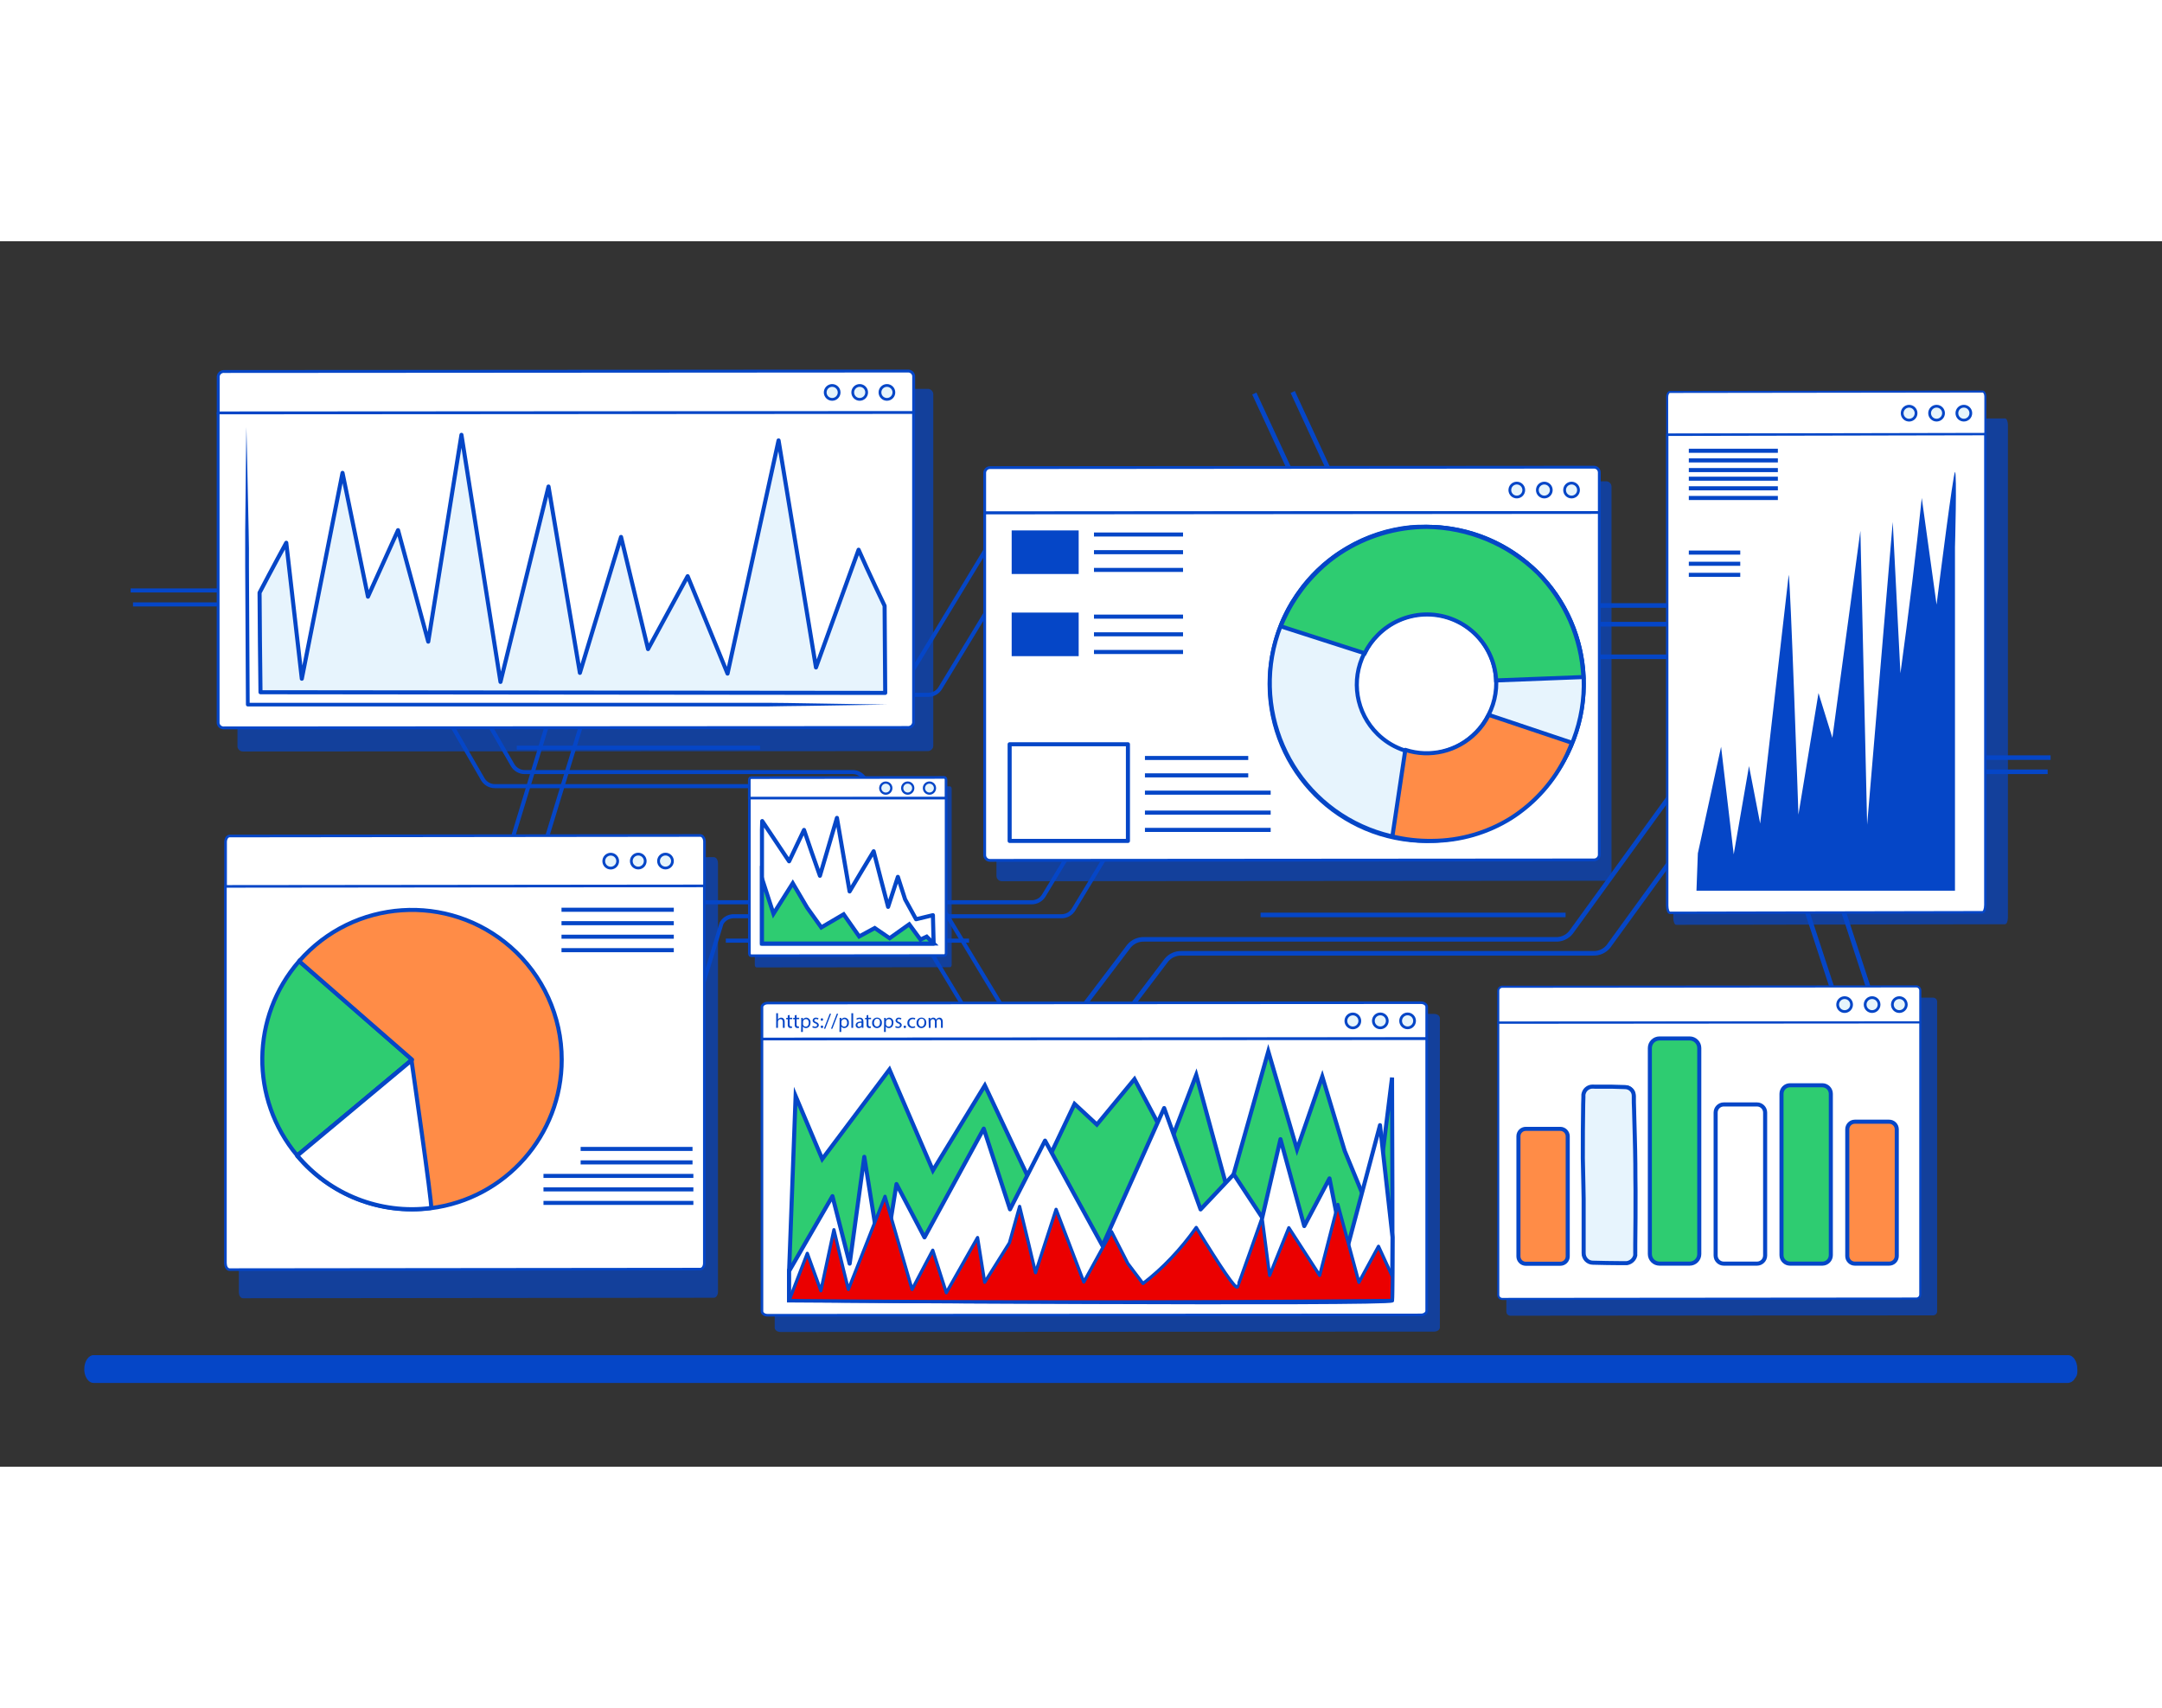 <?xml version="1.0" encoding="UTF-8" standalone="no"?>
<svg
   xmlns:dc="http://purl.org/dc/elements/1.1/"
   xmlns:cc="http://creativecommons.org/ns#"
   xmlns:rdf="http://www.w3.org/1999/02/22-rdf-syntax-ns#"
   xmlns:svg="http://www.w3.org/2000/svg"
   xmlns="http://www.w3.org/2000/svg"
   xmlns:sodipodi="http://sodipodi.sourceforge.net/DTD/sodipodi-0.dtd"
   xmlns:inkscape="http://www.inkscape.org/namespaces/inkscape"
   version="1.1"
   id="svg2"
   xml:space="preserve"
   width="508.04"
   height="401.333"
   viewBox="0 0 708.04 401.333"
   sodipodi:docname="1-04.ai"><rect x="0" y="0" width="708.04" height="401.333" fill="#333333" stroke="none"/><defs
     id="defs6"><clipPath
       clipPathUnits="userSpaceOnUse"
       id="clipPath18"><path
         d="M 0,301 H 531.03 V 0 H 0 Z"
         id="path16" /></clipPath><clipPath
       clipPathUnits="userSpaceOnUse"
       id="clipPath86"><path
         d="m 185.44,167.15 h 48.37 v -44.49 h -48.37 z"
         id="path84" /></clipPath><clipPath
       clipPathUnits="userSpaceOnUse"
       id="clipPath142"><path
         d="M 190.33,111.24 H 353.75 V 33.1 H 190.33 Z"
         id="path140" /></clipPath><clipPath
       clipPathUnits="userSpaceOnUse"
       id="clipPath198"><path
         d="M 370.088,115.24 H 475.922 V 37.09 H 370.088 Z"
         id="path196" /></clipPath><clipPath
       clipPathUnits="userSpaceOnUse"
       id="clipPath254"><path
         d="M 244.81,242.09 H 395.92 V 143.84 H 244.81 Z"
         id="path252" /></clipPath><clipPath
       clipPathUnits="userSpaceOnUse"
       id="clipPath286"><path
         d="m 411.1,257.54 h 82.21 V 133.13 H 411.1 Z"
         id="path284" /></clipPath><clipPath
       clipPathUnits="userSpaceOnUse"
       id="clipPath318"><path
         d="M 58.68,149.75 H 176.39 V 41.39 H 58.68 Z"
         id="path316" /></clipPath><clipPath
       clipPathUnits="userSpaceOnUse"
       id="clipPath350"><path
         d="M 58.34,264.805 H 229.29 V 175.704 H 58.34 Z"
         id="path348" /></clipPath></defs><sodipodi:namedview
     pagecolor="#ffffff"
     bordercolor="#666666"
     borderopacity="1"
     objecttolerance="10"
     gridtolerance="10"
     guidetolerance="10"
     inkscape:pageopacity="0"
     inkscape:pageshadow="2"
     inkscape:window-width="640"
     inkscape:window-height="480"
     id="namedview4" /><g
     id="g10"
     inkscape:groupmode="layer"
     inkscape:label="1-04"
     transform="matrix(1.333,0,0,-1.333,0,401.333)"><g
       id="g12"><g
         id="g14"
         clip-path="url(#clipPath18)"><g
           id="g20"
           transform="translate(248.65,109)"><path
             d="m 0,0 -36.23,60 c -0.619,1.028 -1.73,1.657 -2.93,1.66 h -80.56 c -1.238,-0.012 -2.385,0.646 -3,1.72 l -23.75,41.18 c -0.616,1.072 -1.763,1.73 -3,1.72 h -66.58"
             style="fill:none;stroke:#0546c7;stroke-width:1;stroke-linecap:square;stroke-linejoin:round;stroke-miterlimit:4;stroke-dasharray:none;stroke-opacity:1"
             id="path22" /></g><g
           id="g24"
           transform="translate(239.4,108.68)"><path
             d="m 0,0 c -5.76,9.521 -34.31,56.86 -34.31,56.86 -0.622,1.03 -1.737,1.659 -2.94,1.661 h -80.55 c -1.238,-0.012 -2.385,0.646 -3,1.719 l -23.75,41.21 c -0.621,1.068 -1.764,1.724 -3,1.72 h -58.67"
             style="fill:none;stroke:#0546c7;stroke-width:1;stroke-linecap:square;stroke-linejoin:round;stroke-miterlimit:4;stroke-dasharray:none;stroke-opacity:1"
             id="path26" /></g><g
           id="g28"
           transform="translate(186.23,176.64)"><path
             d="M 0,0 H -58.76"
             style="fill:none;stroke:#0546c7;stroke-width:1;stroke-linecap:square;stroke-linejoin:round;stroke-miterlimit:4;stroke-dasharray:none;stroke-opacity:1"
             id="path30" /></g><g
           id="g32"
           transform="translate(308.4,263.14)"><path
             d="m 0,0 25,-53.93 c 0.479,-1.264 1.651,-2.132 3,-2.22 h 82.21 c 1.367,-0.104 2.544,-1.007 3,-2.3 l 31.269,-95.54"
             style="fill:none;stroke:#0546c7;stroke-width:1.14;stroke-linecap:square;stroke-linejoin:round;stroke-miterlimit:4;stroke-dasharray:none;stroke-opacity:1"
             id="path34" /></g><g
           id="g36"
           transform="translate(317.84,263.52)"><path
             d="m 0,0 23,-49.73 c 0.482,-1.26 1.654,-2.123 3,-2.21 h 82.22 c 1.367,-0.107 2.542,-1.008 3,-2.3 l 31.27,-95.54"
             style="fill:none;stroke:#0546c7;stroke-width:1.14;stroke-linecap:square;stroke-linejoin:round;stroke-miterlimit:4;stroke-dasharray:none;stroke-opacity:1"
             id="path38" /></g><g
           id="g40"
           transform="translate(360.11,198.98)"><path
             d="M 0,0 H 59.97"
             style="fill:none;stroke:#0546c7;stroke-width:1.14;stroke-linecap:square;stroke-linejoin:round;stroke-miterlimit:4;stroke-dasharray:none;stroke-opacity:1"
             id="path42" /></g><g
           id="g44"
           transform="translate(231.86,67.9)"><path
             d="m 0,0 45.51,60 c 0.91,1.09 2.271,1.701 3.69,1.659 h 101.18 c 1.446,-0.049 2.829,0.589 3.73,1.721 l 29.87,41.21 c 0.905,1.126 2.286,1.763 3.73,1.72 h 83.661"
             style="fill:none;stroke:#0546c7;stroke-width:1.12;stroke-linecap:square;stroke-linejoin:round;stroke-miterlimit:4;stroke-dasharray:none;stroke-opacity:1"
             id="path46" /></g><g
           id="g48"
           transform="translate(243.48,67.61)"><path
             d="m 0,0 c 7.24,9.52 43.1,56.859 43.1,56.859 0.907,1.089 2.264,1.701 3.68,1.661 h 101.19 c 1.446,-0.048 2.828,0.589 3.73,1.719 l 29.87,41.151 c 0.902,1.131 2.284,1.772 3.73,1.73 h 73.73"
             style="fill:none;stroke:#0546c7;stroke-width:1.12;stroke-linecap:square;stroke-linejoin:round;stroke-miterlimit:4;stroke-dasharray:none;stroke-opacity:1"
             id="path50" /></g><g
           id="g52"
           transform="translate(310.26,135.56)"><path
             d="M 0,0 H 73.811"
             style="fill:none;stroke:#0546c7;stroke-width:1.12;stroke-linecap:square;stroke-linejoin:round;stroke-miterlimit:4;stroke-dasharray:none;stroke-opacity:1"
             id="path54" /></g><g
           id="g56"
           transform="translate(255.49,231.7)"><path
             d="m 0,0 -24.49,-40.41 c -0.616,-1.031 -1.729,-1.661 -2.93,-1.66 h -80.55 c -1.238,0.014 -2.386,-0.645 -3,-1.72 l -21.82,-71.58"
             style="fill:none;stroke:#0546c7;stroke-width:1;stroke-linecap:square;stroke-linejoin:round;stroke-miterlimit:4;stroke-dasharray:none;stroke-opacity:1"
             id="path58" /></g><g
           id="g60"
           transform="translate(246.24,232)"><path
             d="m 0,0 -22.56,-37.25 c -0.618,-1.029 -1.73,-1.659 -2.93,-1.66 h -80.56 c -1.24,0.01 -2.388,-0.652 -3,-1.73 l -21.79,-71.6"
             style="fill:none;stroke:#0546c7;stroke-width:1;stroke-linecap:square;stroke-linejoin:round;stroke-miterlimit:4;stroke-dasharray:none;stroke-opacity:1"
             id="path62" /></g><g
           id="g64"
           transform="translate(204.83,183.63)"><path
             d="M 0,0 H -58.76"
             style="fill:none;stroke:#0546c7;stroke-width:1;stroke-linecap:square;stroke-linejoin:round;stroke-miterlimit:4;stroke-dasharray:none;stroke-opacity:1"
             id="path66" /></g><g
           id="g68"
           transform="translate(288.24,177.31)"><path
             d="m 0,0 -24.48,-40.41 c -0.617,-1.031 -1.729,-1.661 -2.93,-1.66 h -80.56 c -1.238,0.012 -2.385,-0.646 -3,-1.721 l -21.82,-71.579"
             style="fill:none;stroke:#0546c7;stroke-width:1;stroke-linecap:square;stroke-linejoin:round;stroke-miterlimit:4;stroke-dasharray:none;stroke-opacity:1"
             id="path70" /></g><g
           id="g72"
           transform="translate(279,177.59)"><path
             d="m 0,0 -22.56,-37.26 c -0.619,-1.027 -1.73,-1.657 -2.93,-1.66 h -80.57 c -1.237,0.012 -2.385,-0.646 -3,-1.72 l -21.82,-71.58"
             style="fill:none;stroke:#0546c7;stroke-width:1;stroke-linecap:square;stroke-linejoin:round;stroke-miterlimit:4;stroke-dasharray:none;stroke-opacity:1"
             id="path74" /></g><g
           id="g76"
           transform="translate(237.58,129.24)"><path
             d="M 0,0 H -58.76"
             style="fill:none;stroke:#0546c7;stroke-width:1;stroke-linecap:square;stroke-linejoin:round;stroke-miterlimit:4;stroke-dasharray:none;stroke-opacity:1"
             id="path78" /></g><g
           id="g80"><g
             id="g82" /><g
             id="g94"><g
               clip-path="url(#clipPath86)"
               opacity="0.7"
               id="g92"><g
                 transform="translate(233.39,167.15)"
                 id="g90"><path
                   d="m 0,0 -47.53,-0.05 c -0.23,0 -0.42,-0.26 -0.42,-0.6 v -4.5 -38.74 c 0,-0.33 0.19,-0.6 0.42,-0.6 L 0,-44.44 c 0.23,0 0.42,0.271 0.42,0.6 v 38.69 4.54 C 0.42,-0.26 0.23,0 0,0"
                   style="fill:#0546c7;fill-opacity:1;fill-rule:nonzero;stroke:none"
                   id="path88" /></g></g></g></g><g
           id="g96"
           transform="translate(232,169.34)"><path
             d="m 0,0 -47.5,-0.05 c -0.23,0 -0.41,-0.27 -0.41,-0.61 V -5.24 L 0.42,-5.19 V -0.6 C 0.44,-0.27 0.25,0 0,0"
             style="fill:#ffffff;fill-opacity:1;fill-rule:nonzero;stroke:none"
             id="path98" /></g><g
           id="g100"
           transform="translate(232,169.34)"><path
             d="m 0,0 -47.5,-0.05 c -0.23,0 -0.41,-0.27 -0.41,-0.61 V -5.24 L 0.42,-5.19 V -0.6 C 0.44,-0.27 0.25,0 0,0 Z"
             style="fill:none;stroke:#0546c7;stroke-width:0.65;stroke-linecap:square;stroke-linejoin:round;stroke-miterlimit:4;stroke-dasharray:none;stroke-opacity:1"
             id="path102" /></g><g
           id="g104"
           transform="translate(184.11,126.12)"><path
             d="m 0,0 c 0,-0.33 0.18,-0.59 0.41,-0.59 l 47.5,0.05 c 0.23,0 0.42,0.26 0.42,0.59 V 38.14 H 0 V 0.05 Z"
             style="fill:#ffffff;fill-opacity:1;fill-rule:nonzero;stroke:none"
             id="path106" /></g><g
           id="g108"
           transform="translate(184.11,126.12)"><path
             d="m 0,0 c 0,-0.33 0.18,-0.59 0.41,-0.59 l 47.5,0.05 c 0.23,0 0.42,0.26 0.42,0.59 V 38.14 H 0 V 0.05 Z"
             style="fill:none;stroke:#0546c7;stroke-width:0.65;stroke-linecap:square;stroke-linejoin:round;stroke-miterlimit:4;stroke-dasharray:none;stroke-opacity:1"
             id="path110" /></g><g
           id="g112"
           transform="translate(216.279,166.931)"><path
             d="M 0,0 C 0.121,0.742 0.819,1.245 1.561,1.125 2.302,1.004 2.805,0.306 2.685,-0.436 2.564,-1.177 1.866,-1.681 1.125,-1.56 0.383,-1.44 -0.12,-0.741 0,0"
             style="fill:#e6f4fb;fill-opacity:1;fill-rule:nonzero;stroke:none"
             id="path114" /></g><g
           id="g116"
           transform="translate(216.279,166.931)"><path
             d="M 0,0 C 0.121,0.742 0.819,1.245 1.561,1.125 2.302,1.004 2.805,0.306 2.685,-0.436 2.564,-1.177 1.866,-1.681 1.125,-1.56 0.383,-1.44 -0.12,-0.741 0,0 Z"
             style="fill:none;stroke:#0546c7;stroke-width:0.54;stroke-linecap:square;stroke-linejoin:round;stroke-miterlimit:4;stroke-dasharray:none;stroke-opacity:1"
             id="path118" /></g><g
           id="g120"
           transform="translate(223.01,168.08)"><path
             d="m 0,0 c 0.751,0 1.36,-0.609 1.36,-1.36 0,-0.751 -0.609,-1.36 -1.36,-1.36 -0.751,0 -1.36,0.609 -1.36,1.36 C -1.36,-0.609 -0.751,0 0,0"
             style="fill:#e6f4fb;fill-opacity:1;fill-rule:nonzero;stroke:none"
             id="path122" /></g><g
           id="g124"
           transform="translate(223.01,168.08)"><path
             d="m 0,0 c 0.751,0 1.36,-0.609 1.36,-1.36 0,-0.751 -0.609,-1.36 -1.36,-1.36 -0.751,0 -1.36,0.609 -1.36,1.36 C -1.36,-0.609 -0.751,0 0,0 Z"
             style="fill:none;stroke:#0546c7;stroke-width:0.54;stroke-linecap:square;stroke-linejoin:round;stroke-miterlimit:4;stroke-dasharray:none;stroke-opacity:1"
             id="path126" /></g><g
           id="g128"
           transform="translate(228.35,168.08)"><path
             d="m 0,0 c 0.751,0 1.36,-0.609 1.36,-1.36 0,-0.751 -0.609,-1.36 -1.36,-1.36 -0.751,0 -1.36,0.609 -1.36,1.36 C -1.36,-0.609 -0.751,0 0,0"
             style="fill:#e6f4fb;fill-opacity:1;fill-rule:nonzero;stroke:none"
             id="path130" /></g><g
           id="g132"
           transform="translate(228.35,168.08)"><path
             d="m 0,0 c 0.751,0 1.36,-0.609 1.36,-1.36 0,-0.751 -0.609,-1.36 -1.36,-1.36 -0.751,0 -1.36,0.609 -1.36,1.36 C -1.36,-0.609 -0.751,0 0,0 Z"
             style="fill:none;stroke:#0546c7;stroke-width:0.54;stroke-linecap:square;stroke-linejoin:round;stroke-miterlimit:4;stroke-dasharray:none;stroke-opacity:1"
             id="path134" /></g><g
           id="g136"><g
             id="g138" /><g
             id="g150"><g
               clip-path="url(#clipPath142)"
               opacity="0.7"
               id="g148"><g
                 transform="translate(352.34,111.24)"
                 id="g146"><path
                   d="m 0,0 -160.6,-0.09 c -0.78,0 -1.41,-0.471 -1.41,-1.051 v -7.949 -68 c 0,-0.58 0.63,-1.051 1.41,-1.051 L 0,-78.05 c 0.78,0 1.41,0.47 1.41,1.05 v 68 7.95 C 1.41,-0.471 0.771,0 0,0"
                   style="fill:#0546c7;fill-opacity:1;fill-rule:nonzero;stroke:none"
                   id="path144" /></g></g></g></g><g
           id="g152"
           transform="translate(349.1,114)"><path
             d="m 0,0 -160.49,-0.09 c -0.78,0 -1.409,-0.46 -1.409,-1 V -8.91 L 1.41,-8.83 V -1 C 1.41,-0.46 0.771,0 0,0"
             style="fill:#ffffff;fill-opacity:1;fill-rule:nonzero;stroke:none"
             id="path154" /></g><g
           id="g156"
           transform="translate(349.1,114)"><path
             d="m 0,0 -160.49,-0.09 c -0.78,0 -1.409,-0.46 -1.409,-1 V -8.91 L 1.41,-8.83 V -1 C 1.41,-0.46 0.771,0 0,0 Z"
             style="fill:none;stroke:#0546c7;stroke-width:0.64;stroke-linecap:square;stroke-linejoin:round;stroke-miterlimit:4;stroke-dasharray:none;stroke-opacity:1"
             id="path158" /></g><g
           id="g160"
           transform="translate(330.68,109.792)"><path
             d="M 0,0 C 0.151,0.932 1.029,1.565 1.962,1.414 2.894,1.263 3.527,0.384 3.376,-0.548 3.225,-1.48 2.346,-2.113 1.414,-1.962 0.481,-1.811 -0.151,-0.933 0,0"
             style="fill:#e6f4fb;fill-opacity:1;fill-rule:nonzero;stroke:none"
             id="path162" /></g><g
           id="g164"
           transform="translate(330.68,109.792)"><path
             d="M 0,0 C 0.151,0.932 1.029,1.565 1.962,1.414 2.894,1.263 3.527,0.384 3.376,-0.548 3.225,-1.48 2.346,-2.113 1.414,-1.962 0.481,-1.811 -0.151,-0.933 0,0 Z"
             style="fill:none;stroke:#0546c7;stroke-width:0.68;stroke-linecap:square;stroke-linejoin:round;stroke-miterlimit:4;stroke-dasharray:none;stroke-opacity:1"
             id="path166" /></g><g
           id="g168"
           transform="translate(339.12,111.24)"><path
             d="m 0,0 c 0.944,0 1.71,-0.766 1.71,-1.71 0,-0.944 -0.766,-1.71 -1.71,-1.71 -0.944,0 -1.71,0.766 -1.71,1.71 C -1.71,-0.766 -0.944,0 0,0"
             style="fill:#e6f4fb;fill-opacity:1;fill-rule:nonzero;stroke:none"
             id="path170" /></g><g
           id="g172"
           transform="translate(339.12,111.24)"><path
             d="m 0,0 c 0.944,0 1.71,-0.766 1.71,-1.71 0,-0.944 -0.766,-1.71 -1.71,-1.71 -0.944,0 -1.71,0.766 -1.71,1.71 C -1.71,-0.766 -0.944,0 0,0 Z"
             style="fill:none;stroke:#0546c7;stroke-width:0.68;stroke-linecap:square;stroke-linejoin:round;stroke-miterlimit:4;stroke-dasharray:none;stroke-opacity:1"
             id="path174" /></g><g
           id="g176"
           transform="translate(345.82,111.24)"><path
             d="m 0,0 c 0.944,0 1.71,-0.766 1.71,-1.71 0,-0.944 -0.766,-1.71 -1.71,-1.71 -0.944,0 -1.71,0.766 -1.71,1.71 C -1.71,-0.766 -0.944,0 0,0"
             style="fill:#e6f4fb;fill-opacity:1;fill-rule:nonzero;stroke:none"
             id="path178" /></g><g
           id="g180"
           transform="translate(345.82,111.24)"><path
             d="m 0,0 c 0.944,0 1.71,-0.766 1.71,-1.71 0,-0.944 -0.766,-1.71 -1.71,-1.71 -0.944,0 -1.71,0.766 -1.71,1.71 C -1.71,-0.766 -0.944,0 0,0 Z"
             style="fill:none;stroke:#0546c7;stroke-width:0.68;stroke-linecap:square;stroke-linejoin:round;stroke-miterlimit:4;stroke-dasharray:none;stroke-opacity:1"
             id="path182" /></g><g
           id="g184"
           transform="translate(187.2,38.21)"><path
             d="m 0,0 c 0,-0.57 0.63,-1 1.41,-1 l 160.489,0.08 c 0.781,0 1.411,0.47 1.411,1 V 66.94 L 0,66.85 Z"
             style="fill:#ffffff;fill-opacity:1;fill-rule:nonzero;stroke:none"
             id="path186" /></g><g
           id="g188"
           transform="translate(187.2,38.21)"><path
             d="m 0,0 c 0,-0.57 0.63,-1 1.41,-1 l 160.489,0.08 c 0.781,0 1.411,0.47 1.411,1 V 66.94 L 0,66.85 Z"
             style="fill:none;stroke:#0546c7;stroke-width:0.64;stroke-linecap:square;stroke-linejoin:round;stroke-miterlimit:4;stroke-dasharray:none;stroke-opacity:1"
             id="path190" /></g><g
           id="g192"><g
             id="g194" /><g
             id="g206"><g
               clip-path="url(#clipPath198)"
               opacity="0.7"
               id="g204"><g
                 transform="translate(475,115.24)"
                 id="g202"><path
                   d="m 0,0 -104,-0.09 c -0.537,-0.048 -0.939,-0.513 -0.91,-1.051 v -7.949 -68 c -0.034,-0.542 0.369,-1.013 0.91,-1.06 l 104,0.089 c 0.545,0.043 0.954,0.515 0.92,1.061 v 68 8 C 0.922,-0.478 0.521,-0.042 0,0"
                   style="fill:#0546c7;fill-opacity:1;fill-rule:nonzero;stroke:none"
                   id="path200" /></g></g></g></g><g
           id="g208"
           transform="translate(470.88,118)"><path
             d="m 0,0 -101.899,-0.09 c -0.51,-0.056 -0.894,-0.488 -0.891,-1 V -8.91 L 0.9,-8.82 V -1 C 0.902,-0.484 0.513,-0.052 0,0"
             style="fill:#ffffff;fill-opacity:1;fill-rule:nonzero;stroke:none"
             id="path210" /></g><g
           id="g212"
           transform="translate(470.88,118)"><path
             d="m 0,0 -101.899,-0.09 c -0.51,-0.056 -0.894,-0.488 -0.891,-1 V -8.91 L 0.9,-8.82 V -1 C 0.902,-0.484 0.513,-0.052 0,0 Z"
             style="fill:none;stroke:#0546c7;stroke-width:0.51;stroke-linecap:square;stroke-linejoin:round;stroke-miterlimit:4;stroke-dasharray:none;stroke-opacity:1"
             id="path214" /></g><g
           id="g216"
           transform="translate(451.5,113.802)"><path
             d="M 0,0 C 0.151,0.933 1.029,1.565 1.962,1.414 2.894,1.263 3.526,0.384 3.375,-0.548 3.224,-1.48 2.346,-2.113 1.413,-1.962 0.481,-1.811 -0.151,-0.933 0,0"
             style="fill:#e6f4fb;fill-opacity:1;fill-rule:nonzero;stroke:none"
             id="path218" /></g><g
           id="g220"
           transform="translate(451.5,113.802)"><path
             d="M 0,0 C 0.151,0.933 1.029,1.565 1.962,1.414 2.894,1.263 3.526,0.384 3.375,-0.548 3.224,-1.48 2.346,-2.113 1.413,-1.962 0.481,-1.811 -0.151,-0.933 0,0 Z"
             style="fill:none;stroke:#0546c7;stroke-width:0.68;stroke-linecap:square;stroke-linejoin:round;stroke-miterlimit:4;stroke-dasharray:none;stroke-opacity:1"
             id="path222" /></g><g
           id="g224"
           transform="translate(459.94,115.24)"><path
             d="m 0,0 c 0.944,0 1.71,-0.766 1.71,-1.71 0,-0.944 -0.766,-1.71 -1.71,-1.71 -0.944,0 -1.71,0.766 -1.71,1.71 C -1.71,-0.766 -0.944,0 0,0"
             style="fill:#e6f4fb;fill-opacity:1;fill-rule:nonzero;stroke:none"
             id="path226" /></g><g
           id="g228"
           transform="translate(459.94,115.24)"><path
             d="m 0,0 c 0.944,0 1.71,-0.766 1.71,-1.71 0,-0.944 -0.766,-1.71 -1.71,-1.71 -0.944,0 -1.71,0.766 -1.71,1.71 C -1.71,-0.766 -0.944,0 0,0 Z"
             style="fill:none;stroke:#0546c7;stroke-width:0.68;stroke-linecap:square;stroke-linejoin:round;stroke-miterlimit:4;stroke-dasharray:none;stroke-opacity:1"
             id="path230" /></g><g
           id="g232"
           transform="translate(466.63,115.24)"><path
             d="m 0,0 c 0.944,0 1.71,-0.766 1.71,-1.71 0,-0.944 -0.766,-1.71 -1.71,-1.71 -0.944,0 -1.71,0.766 -1.71,1.71 C -1.71,-0.766 -0.944,0 0,0"
             style="fill:#e6f4fb;fill-opacity:1;fill-rule:nonzero;stroke:none"
             id="path234" /></g><g
           id="g236"
           transform="translate(466.63,115.24)"><path
             d="m 0,0 c 0.944,0 1.71,-0.766 1.71,-1.71 0,-0.944 -0.766,-1.71 -1.71,-1.71 -0.944,0 -1.71,0.766 -1.71,1.71 C -1.71,-0.766 -0.944,0 0,0 Z"
             style="fill:none;stroke:#0546c7;stroke-width:0.68;stroke-linecap:square;stroke-linejoin:round;stroke-miterlimit:4;stroke-dasharray:none;stroke-opacity:1"
             id="path238" /></g><g
           id="g240"
           transform="translate(368.09,42.22)"><path
             d="m 0,0 c -0.003,-0.512 0.381,-0.943 0.891,-1 l 101.899,0.09 c 0.513,0.052 0.902,0.485 0.9,1 V 66.931 L 0,66.851 Z"
             style="fill:#ffffff;fill-opacity:1;fill-rule:nonzero;stroke:none"
             id="path242" /></g><g
           id="g244"
           transform="translate(368.09,42.22)"><path
             d="m 0,0 c -0.003,-0.512 0.381,-0.943 0.891,-1 l 101.899,0.09 c 0.513,0.052 0.902,0.485 0.9,1 V 66.931 L 0,66.851 Z"
             style="fill:none;stroke:#0546c7;stroke-width:0.51;stroke-linecap:square;stroke-linejoin:round;stroke-miterlimit:4;stroke-dasharray:none;stroke-opacity:1"
             id="path246" /></g><g
           id="g248"><g
             id="g250" /><g
             id="g262"><g
               clip-path="url(#clipPath254)"
               opacity="0.7"
               id="g260"><g
                 transform="translate(394.61,242.09)"
                 id="g258"><path
                   d="m 0,0 -148.49,-0.09 c -0.727,-0.011 -1.31,-0.603 -1.31,-1.33 v -10 -85.51 c 0,-0.725 0.585,-1.314 1.31,-1.32 L 0,-98.14 c 0.723,0 1.31,0.586 1.31,1.31 v 0.02 85.48 10 C 1.315,-0.601 0.729,-0.005 0,0"
                   style="fill:#0546c7;fill-opacity:1;fill-rule:nonzero;stroke:none"
                   id="path256" /></g></g></g></g><g
           id="g264"
           transform="translate(391.62,245.56)"><path
             d="m 0,0 -148.4,-0.11 c -0.718,0 -1.3,-0.582 -1.3,-1.3 v -9.83 l 151,0.11 V -1.3 C 1.3,-0.582 0.718,0 0,0"
             style="fill:#ffffff;fill-opacity:1;fill-rule:nonzero;stroke:none"
             id="path266" /></g><g
           id="g268"
           transform="translate(391.62,245.56)"><path
             d="m 0,0 -148.4,-0.11 c -0.718,0 -1.3,-0.582 -1.3,-1.3 v -9.83 l 151,0.11 V -1.3 C 1.3,-0.582 0.718,0 0,0 Z"
             style="fill:none;stroke:#0546c7;stroke-width:0.69;stroke-linecap:square;stroke-linejoin:round;stroke-miterlimit:4;stroke-dasharray:none;stroke-opacity:1"
             id="path270" /></g><g
           id="g272"
           transform="translate(241.92,150.26)"><path
             d="m 0,0 c 0,-0.718 0.582,-1.3 1.3,-1.3 l 148.4,0.111 c 0.718,0 1.3,0.582 1.3,1.299 L 151,84.17 0,84.06 Z"
             style="fill:#ffffff;fill-opacity:1;fill-rule:nonzero;stroke:none"
             id="path274" /></g><g
           id="g276"
           transform="translate(241.92,150.26)"><path
             d="m 0,0 c 0,-0.718 0.582,-1.3 1.3,-1.3 l 148.4,0.111 c 0.718,0 1.3,0.582 1.3,1.299 L 151,84.17 0,84.06 Z"
             style="fill:none;stroke:#0546c7;stroke-width:0.69;stroke-linecap:square;stroke-linejoin:round;stroke-miterlimit:4;stroke-dasharray:none;stroke-opacity:1"
             id="path278" /></g><g
           id="g280"><g
             id="g282" /><g
             id="g294"><g
               clip-path="url(#clipPath286)"
               opacity="0.7"
               id="g292"><g
                 transform="translate(492.6,257.54)"
                 id="g290"><path
                   d="m 0,0 -80.79,-0.14 c -0.39,0 -0.71,-0.75 -0.71,-1.68 v -12.65 -108.26 c 0,-0.93 0.32,-1.68 0.71,-1.68 L 0,-124.271 c 0.391,0 0.71,0.75 0.71,1.681 V -14.34 -1.67 C 0.71,-0.75 0.4,0 0,0"
                   style="fill:#0546c7;fill-opacity:1;fill-rule:nonzero;stroke:none"
                   id="path288" /></g></g></g></g><g
           id="g296"
           transform="translate(487.08,264.14)"><path
             d="m 0,0 -76.8,-0.1 c -0.38,0 -0.68,-0.55 -0.68,-1.23 v -9.28 l 78.16,0.1 v 9.29 C 0.68,-0.55 0.38,0 0,0"
             style="fill:#ffffff;fill-opacity:1;fill-rule:nonzero;stroke:none"
             id="path298" /></g><g
           id="g300"
           transform="translate(487.08,264.14)"><path
             d="m 0,0 -76.8,-0.1 c -0.38,0 -0.68,-0.55 -0.68,-1.23 v -9.28 l 78.16,0.1 v 9.29 C 0.68,-0.55 0.38,0 0,0 Z"
             style="fill:none;stroke:#0546c7;stroke-width:0.49;stroke-linecap:square;stroke-linejoin:round;stroke-miterlimit:4;stroke-dasharray:none;stroke-opacity:1"
             id="path302" /></g><g
           id="g304"
           transform="translate(409.6,137.86)"><path
             d="m 0,0 c 0,-1 0.301,-1.79 0.681,-1.79 l 76.799,0.149 c 0.38,0 0.68,0.8 0.68,1.8 V 115.83 L 0,115.669 Z"
             style="fill:#ffffff;fill-opacity:1;fill-rule:nonzero;stroke:none"
             id="path306" /></g><g
           id="g308"
           transform="translate(409.6,137.86)"><path
             d="m 0,0 c 0,-1 0.301,-1.79 0.681,-1.79 l 76.799,0.149 c 0.38,0 0.68,0.8 0.68,1.8 V 115.83 L 0,115.669 Z"
             style="fill:none;stroke:#0546c7;stroke-width:0.59;stroke-linecap:square;stroke-linejoin:round;stroke-miterlimit:4;stroke-dasharray:none;stroke-opacity:1"
             id="path310" /></g><g
           id="g312"><g
             id="g314" /><g
             id="g326"><g
               clip-path="url(#clipPath318)"
               opacity="0.7"
               id="g324"><g
                 transform="translate(175.39,149.75)"
                 id="g322"><path
                   d="m 0,0 -115.71,-0.12 c -0.56,0 -1,-0.66 -1,-1.46 v -11 -94.32 c 0,-0.81 0.45,-1.46 1,-1.46 L 0,-108.24 c 0.56,0 1,0.66 1,1.47 v 94.28 11 C 1.01,-0.65 0.55,0 0,0"
                   style="fill:#0546c7;fill-opacity:1;fill-rule:nonzero;stroke:none"
                   id="path320" /></g></g></g></g><g
           id="g328"
           transform="translate(172.05,155.08)"><path
             d="m 0,0 -115.63,-0.13 c -0.56,0 -1,-0.66 -1,-1.47 V -12.76 L 1.03,-12.63 V -1.47 C 1.02,-0.66 0.56,0 0,0"
             style="fill:#ffffff;fill-opacity:1;fill-rule:nonzero;stroke:none"
             id="path330" /></g><g
           id="g332"
           transform="translate(172.05,155.08)"><path
             d="m 0,0 -115.63,-0.13 c -0.56,0 -1,-0.66 -1,-1.47 V -12.76 L 1.03,-12.63 V -1.47 C 1.02,-0.66 0.56,0 0,0 Z"
             style="fill:none;stroke:#0546c7;stroke-width:0.65;stroke-linecap:square;stroke-linejoin:round;stroke-miterlimit:4;stroke-dasharray:none;stroke-opacity:1"
             id="path334" /></g><g
           id="g336"
           transform="translate(55.41,49.85)"><path
             d="m 0,0 c 0,-0.79 0.45,-1.43 1,-1.43 l 115.63,0.12 c 0.56,0 1,0.64 1,1.441 v 92.71 L -0.03,92.721 V 0 Z"
             style="fill:#ffffff;fill-opacity:1;fill-rule:nonzero;stroke:none"
             id="path338" /></g><g
           id="g340"
           transform="translate(55.41,49.85)"><path
             d="m 0,0 c 0,-0.79 0.45,-1.43 1,-1.43 l 115.63,0.12 c 0.56,0 1,0.64 1,1.441 v 92.71 L -0.03,92.721 V 0 Z"
             style="fill:none;stroke:#0546c7;stroke-width:0.64;stroke-linecap:square;stroke-linejoin:round;stroke-miterlimit:4;stroke-dasharray:none;stroke-opacity:1"
             id="path342" /></g><g
           id="g344"><g
             id="g346" /><g
             id="g358"><g
               clip-path="url(#clipPath350)"
               opacity="0.7"
               id="g356"><g
                 transform="translate(227.82,264.8)"
                 id="g354"><path
                   d="m 0,0 -168,-0.1 c -0.738,0.07 -1.396,-0.463 -1.48,-1.2 v -9.07 -77.52 c 0.084,-0.736 0.742,-1.27 1.48,-1.2 l 168,0.1 c 0.734,-0.064 1.386,0.468 1.47,1.2 v 77.52 9.07 C 1.386,-0.468 0.734,0.064 0,0"
                   style="fill:#0546c7;fill-opacity:1;fill-rule:nonzero;stroke:none"
                   id="path352" /></g></g></g></g><g
           id="g360"
           transform="translate(223,269.18)"><path
             d="m 0,0 -167.91,-0.11 c -0.741,0.07 -1.401,-0.47 -1.48,-1.21 v -9.17 l 170.86,0.11 v 9.2 C 1.372,-0.458 0.726,0.06 0,0"
             style="fill:#ffffff;fill-opacity:1;fill-rule:nonzero;stroke:none"
             id="path362" /></g><g
           id="g364"
           transform="translate(223,269.18)"><path
             d="m 0,0 -167.91,-0.11 c -0.741,0.07 -1.401,-0.47 -1.48,-1.21 v -9.17 l 170.86,0.11 v 9.2 C 1.372,-0.458 0.726,0.06 0,0 Z"
             style="fill:none;stroke:#0546c7;stroke-width:0.71;stroke-linecap:square;stroke-linejoin:round;stroke-miterlimit:4;stroke-dasharray:none;stroke-opacity:1"
             id="path366" /></g><g
           id="g368"
           transform="translate(53.59,182.69)"><path
             d="m 0,0 c 0.094,-0.729 0.749,-1.251 1.48,-1.18 l 167.91,0.1 c 0.729,-0.07 1.381,0.453 1.47,1.18 V 76.31 L 0,76.21 Z"
             style="fill:#ffffff;fill-opacity:1;fill-rule:nonzero;stroke:none"
             id="path370" /></g><g
           id="g372"
           transform="translate(53.59,182.69)"><path
             d="m 0,0 c 0.094,-0.729 0.749,-1.251 1.48,-1.18 l 167.91,0.1 c 0.729,-0.07 1.381,0.453 1.47,1.18 V 76.31 L 0,76.21 Z"
             style="fill:none;stroke:#0546c7;stroke-width:0.7;stroke-linecap:square;stroke-linejoin:round;stroke-miterlimit:4;stroke-dasharray:none;stroke-opacity:1"
             id="path374" /></g><g
           id="g376"
           transform="translate(510.36,24)"><path
             d="m 0,0 c 0,1.88 -1,3.41 -2.29,3.41 h -485.07 c -1.26,0 -2.29,-1.54 -2.29,-3.41 -0.006,-0.053 -0.006,-0.106 0,-0.16 -0.005,-0.087 -0.005,-0.173 0,-0.26 0.14,-1.68 1.1,-3 2.26,-3 h 485.1 c 0.709,0.054 1.342,0.465 1.68,1.09 0.406,0.445 0.628,1.027 0.62,1.63 v 0.27 0.22 C 0.01,-0.14 0,0 0,0"
             style="fill:#0546c7;fill-opacity:1;fill-rule:nonzero;stroke:none"
             id="path378" /></g><g
           id="g380"
           transform="translate(190.7,111.41)"><path
             d="m 0,0 h 0.44 v -1.53 c 0.081,0.13 0.19,0.239 0.32,0.32 0.14,0.08 0.298,0.124 0.46,0.13 0.33,0 0.86,-0.21 0.86,-1.05 V -3.59 H 1.63 v 1.41 c 0,0.39 -0.15,0.73 -0.57,0.73 C 0.705,-1.461 0.424,-1.755 0.43,-2.11 v -1.48 h -0.44 z"
             style="fill:#0546c7;fill-opacity:1;fill-rule:nonzero;stroke:none"
             id="path382" /></g><g
           id="g384"
           transform="translate(194,111)"><path
             d="M 0,0 V -0.7 H 0.64 V -1.04 H 0 v -1.32 c 0,-0.31 0.09,-0.48 0.33,-0.48 0.087,-0.01 0.173,-0.01 0.26,0 V -3.17 C 0.465,-3.216 0.333,-3.236 0.2,-3.23 c -0.179,-0.015 -0.355,0.051 -0.48,0.18 -0.138,0.183 -0.203,0.411 -0.18,0.64 v 1.34 h -0.38 v 0.34 h 0.38 v 0.59 z"
             style="fill:#0546c7;fill-opacity:1;fill-rule:nonzero;stroke:none"
             id="path386" /></g><g
           id="g388"
           transform="translate(195.71,111)"><path
             d="M 0,0 V -0.7 H 0.64 V -1.04 H 0 v -1.32 c 0,-0.31 0.09,-0.48 0.33,-0.48 0.087,-0.01 0.173,-0.01 0.26,0 V -3.17 C 0.465,-3.216 0.333,-3.236 0.2,-3.23 c -0.179,-0.015 -0.355,0.051 -0.48,0.18 -0.138,0.183 -0.203,0.411 -0.18,0.64 v 1.34 h -0.38 v 0.34 h 0.38 v 0.59 z"
             style="fill:#0546c7;fill-opacity:1;fill-rule:nonzero;stroke:none"
             id="path390" /></g><g
           id="g392"
           transform="translate(197.29,108.82)"><path
             d="m 0,0 c -0.005,-0.063 -0.005,-0.127 0,-0.19 0.078,-0.307 0.354,-0.521 0.67,-0.52 0.47,0 0.75,0.39 0.75,0.949 0,0.561 -0.26,0.91 -0.73,0.91 C 0.365,1.141 0.086,0.915 0.01,0.6 0.005,0.54 0.005,0.479 0.01,0.42 Z m -0.44,0.649 v 0.8 h 0.4 V 1.029 C 0.145,1.333 0.476,1.516 0.83,1.51 1.44,1.454 1.891,0.914 1.835,0.304 1.833,0.289 1.832,0.274 1.83,0.26 1.83,-0.62 1.3,-1.061 0.72,-1.061 0.415,-1.076 0.125,-0.928 -0.04,-0.67 v -1.341 h -0.44 z"
             style="fill:#0546c7;fill-opacity:1;fill-rule:nonzero;stroke:none"
             id="path394" /></g><g
           id="g396"
           transform="translate(199.68,108.269)"><path
             d="m 0,0 c 0.179,-0.106 0.382,-0.164 0.59,-0.17 0.32,0 0.47,0.16 0.47,0.36 0,0.201 -0.12,0.331 -0.45,0.451 -0.33,0.12 -0.65,0.399 -0.65,0.7 0.019,0.419 0.375,0.743 0.795,0.722 0.015,0 0.03,0 0.045,-0.002 C 1.013,2.06 1.223,2.004 1.41,1.9 L 1.3,1.58 C 1.146,1.672 0.969,1.721 0.79,1.721 0.53,1.721 0.38,1.57 0.38,1.391 0.38,1.211 0.53,1.091 0.85,0.971 1.17,0.851 1.49,0.601 1.49,0.23 1.49,-0.14 1.16,-0.5 0.58,-0.5 0.34,-0.506 0.103,-0.451 -0.11,-0.34 Z"
             style="fill:#0546c7;fill-opacity:1;fill-rule:nonzero;stroke:none"
             id="path398" /></g><g
           id="g400"
           transform="translate(201.64,108.08)"><path
             d="m 0,0 c -0.006,0.165 0.124,0.305 0.29,0.31 0.006,0.001 0.013,0.001 0.02,0 C 0.47,0.311 0.6,0.181 0.601,0.021 0.601,0.014 0.6,0.007 0.6,0 0.617,-0.159 0.501,-0.302 0.342,-0.318 0.328,-0.32 0.314,-0.32 0.3,-0.32 0.134,-0.32 0,-0.187 -0.001,-0.021 -0.001,-0.014 0,-0.007 0,0 M 0,1.78 C -0.011,1.945 0.114,2.088 0.279,2.1 0.289,2.101 0.299,2.101 0.31,2.1 0.484,2.068 0.6,1.902 0.568,1.729 0.545,1.597 0.442,1.493 0.31,1.47 0.144,1.464 0.005,1.594 0,1.76 0,1.767 0,1.773 0,1.78"
             style="fill:#0546c7;fill-opacity:1;fill-rule:nonzero;stroke:none"
             id="path402" /></g><g
           id="g404"
           transform="translate(202.42,107.61)"><path
             d="M 0,0 1.42,3.68 H 1.76 L 0.34,0 Z"
             style="fill:#0546c7;fill-opacity:1;fill-rule:nonzero;stroke:none"
             id="path406" /></g><g
           id="g408"
           transform="translate(204.16,107.61)"><path
             d="M 0,0 1.42,3.68 H 1.76 L 0.34,0 Z"
             style="fill:#0546c7;fill-opacity:1;fill-rule:nonzero;stroke:none"
             id="path410" /></g><g
           id="g412"
           transform="translate(206.72,108.82)"><path
             d="m 0,0 c -0.006,-0.063 -0.006,-0.127 0,-0.19 0.078,-0.307 0.354,-0.521 0.67,-0.52 0.47,0 0.74,0.39 0.74,0.949 0,0.561 -0.25,0.91 -0.73,0.91 C 0.359,1.137 0.085,0.912 0.01,0.6 0,0.54 0,0.479 0.01,0.42 Z m -0.44,0.649 v 0.8 h 0.4 V 1.029 C 0.144,1.333 0.475,1.516 0.83,1.51 1.445,1.448 1.894,0.899 1.833,0.283 L 1.83,0.26 C 1.913,-0.381 1.461,-0.968 0.82,-1.051 0.784,-1.056 0.747,-1.059 0.71,-1.061 0.408,-1.072 0.123,-0.924 -0.04,-0.67 v -1.341 h -0.44 z"
             style="fill:#0546c7;fill-opacity:1;fill-rule:nonzero;stroke:none"
             id="path414" /></g><path
           d="m 209.17,111.41 h 0.44 v -3.59 h -0.44 z"
           style="fill:#0546c7;fill-opacity:1;fill-rule:nonzero;stroke:none"
           id="path416" /><g
           id="g418"
           transform="translate(211.65,109.07)"><path
             d="m 0,0 c -0.48,0 -1,-0.08 -1,-0.551 -0.017,-0.22 0.148,-0.412 0.368,-0.428 0.018,-0.002 0.035,-0.002 0.052,-0.001 0.266,-0.009 0.506,0.158 0.59,0.41 0.004,0.047 0.004,0.093 0,0.139 z m 0.07,-1.25 v 0.31 c -0.174,-0.24 -0.454,-0.377 -0.75,-0.371 -0.385,-0.027 -0.72,0.263 -0.748,0.649 -0.002,0.02 -0.002,0.041 -0.002,0.061 0,0.59 0.53,0.911 1.47,0.911 V 0.359 C 0.081,0.633 -0.108,0.887 -0.381,0.928 -0.424,0.934 -0.467,0.935 -0.51,0.93 -0.737,0.927 -0.958,0.861 -1.15,0.739 l -0.1,0.301 c 0.241,0.147 0.518,0.223 0.8,0.22 0.75,0 0.93,-0.521 0.93,-1 v -0.91 c -0.018,-0.197 -0.018,-0.394 0,-0.59 z"
             style="fill:#0546c7;fill-opacity:1;fill-rule:nonzero;stroke:none"
             id="path420" /></g><g
           id="g422"
           transform="translate(213.32,111)"><path
             d="M 0,0 V -0.7 H 0.68 V -1.04 H 0.04 v -1.32 c 0,-0.31 0.09,-0.48 0.34,-0.48 0.087,-0.009 0.174,-0.009 0.26,0 v -0.33 c -0.128,-0.046 -0.264,-0.066 -0.4,-0.06 -0.178,-0.012 -0.353,0.053 -0.48,0.18 -0.135,0.185 -0.196,0.413 -0.17,0.64 v 1.34 h -0.38 v 0.34 h 0.38 v 0.59 z"
             style="fill:#0546c7;fill-opacity:1;fill-rule:nonzero;stroke:none"
             id="path424" /></g><g
           id="g426"
           transform="translate(214.71,109.06)"><path
             d="m 0,0 c 0,-0.54 0.31,-0.939 0.74,-0.939 0.43,0 0.75,0.399 0.75,1 C 1.49,0.66 1.28,1 0.76,1 0.24,1 0,0.44 0,-0.06 Z M 1.95,0 C 2.005,-0.66 1.515,-1.24 0.854,-1.296 0.813,-1.299 0.771,-1.301 0.73,-1.3 c -0.646,-0.007 -1.176,0.511 -1.183,1.156 -0.001,0.036 0,0.07 0.003,0.104 -0.055,0.666 0.44,1.251 1.106,1.307 C 0.694,1.27 0.732,1.271 0.77,1.271 1.416,1.278 1.946,0.761 1.954,0.115 1.955,0.076 1.953,0.038 1.95,0"
             style="fill:#0546c7;fill-opacity:1;fill-rule:nonzero;stroke:none"
             id="path428" /></g><g
           id="g430"
           transform="translate(217.66,108.82)"><path
             d="m 0,0 c -0.005,-0.063 -0.005,-0.127 0,-0.19 0.078,-0.307 0.354,-0.521 0.67,-0.52 0.47,0 0.75,0.39 0.75,0.949 0,0.561 -0.26,0.91 -0.73,0.91 C 0.365,1.141 0.086,0.915 0.01,0.6 0.005,0.54 0.005,0.479 0.01,0.42 Z m -0.44,0.649 v 0.8 h 0.4 V 1.029 C 0.144,1.333 0.475,1.516 0.83,1.51 1.44,1.454 1.89,0.914 1.835,0.304 1.833,0.289 1.832,0.274 1.83,0.26 1.83,-0.62 1.3,-1.061 0.72,-1.061 0.415,-1.076 0.125,-0.928 -0.04,-0.67 v -1.341 h -0.44 z"
             style="fill:#0546c7;fill-opacity:1;fill-rule:nonzero;stroke:none"
             id="path432" /></g><g
           id="g434"
           transform="translate(220.05,108.269)"><path
             d="m 0,0 c 0.179,-0.106 0.382,-0.164 0.59,-0.17 0.32,0 0.47,0.16 0.47,0.36 0,0.201 -0.13,0.331 -0.45,0.451 -0.32,0.12 -0.65,0.399 -0.65,0.7 0.02,0.419 0.376,0.743 0.795,0.722 0.015,0 0.03,0 0.045,-0.002 C 1.014,2.06 1.224,2.004 1.41,1.9 L 1.29,1.58 C 1.14,1.674 0.967,1.723 0.79,1.721 0.53,1.721 0.38,1.57 0.38,1.391 0.38,1.211 0.53,1.091 0.85,0.971 1.17,0.851 1.49,0.601 1.49,0.23 1.49,-0.14 1.16,-0.5 0.58,-0.5 0.34,-0.506 0.103,-0.451 -0.11,-0.34 Z"
             style="fill:#0546c7;fill-opacity:1;fill-rule:nonzero;stroke:none"
             id="path436" /></g><g
           id="g438"
           transform="translate(222,108.08)"><path
             d="M 0,0 C 0,0.166 0.134,0.3 0.3,0.3 0.466,0.3 0.6,0.166 0.6,0 0.611,-0.165 0.486,-0.309 0.321,-0.319 0.311,-0.32 0.3,-0.32 0.29,-0.32 0.125,-0.314 -0.006,-0.177 0,-0.011 0,-0.007 0,-0.004 0,0"
             style="fill:#0546c7;fill-opacity:1;fill-rule:nonzero;stroke:none"
             id="path440" /></g><g
           id="g442"
           transform="translate(224.86,107.91)"><path
             d="M 0,0 C -0.224,-0.098 -0.466,-0.145 -0.71,-0.141 -1.355,-0.169 -1.902,0.33 -1.932,0.976 -1.934,1.021 -1.933,1.065 -1.93,1.109 -1.958,1.8 -1.423,2.382 -0.733,2.411 -0.692,2.412 -0.651,2.412 -0.61,2.41 -0.396,2.412 -0.185,2.368 0.01,2.28 L -0.09,1.939 C -0.25,2.023 -0.429,2.064 -0.61,2.06 -1.079,2.067 -1.466,1.693 -1.474,1.224 -1.474,1.192 -1.473,1.161 -1.47,1.13 -1.514,0.668 -1.176,0.258 -0.714,0.214 -0.683,0.211 -0.651,0.209 -0.62,0.21 c 0.186,0.001 0.37,0.042 0.54,0.12 z"
             style="fill:#0546c7;fill-opacity:1;fill-rule:nonzero;stroke:none"
             id="path444" /></g><g
           id="g446"
           transform="translate(225.63,109.06)"><path
             d="m 0,0 c 0,-0.54 0.31,-0.939 0.74,-0.939 0.43,0 0.75,0.399 0.75,1 C 1.49,0.66 1.28,1 0.75,1 0.22,1 0,0.44 0,-0.06 Z M 1.94,0 C 1.996,-0.66 1.505,-1.24 0.845,-1.296 0.803,-1.299 0.762,-1.301 0.72,-1.3 0.074,-1.302 -0.451,-0.779 -0.453,-0.133 -0.454,-0.102 -0.452,-0.07 -0.45,-0.04 -0.511,0.62 -0.025,1.205 0.635,1.266 0.677,1.27 0.718,1.271 0.76,1.271 1.4,1.284 1.931,0.776 1.945,0.136 1.946,0.091 1.944,0.046 1.94,0"
             style="fill:#0546c7;fill-opacity:1;fill-rule:nonzero;stroke:none"
             id="path448" /></g><g
           id="g450"
           transform="translate(228.14,109.61)"><path
             d="M 0,0 V 0.659 H 0.39 V 0.26 c 0.148,0.287 0.446,0.466 0.77,0.46 0.316,0 0.597,-0.201 0.7,-0.5 C 1.922,0.347 2.015,0.457 2.13,0.54 2.284,0.66 2.475,0.724 2.67,0.72 3,0.72 3.48,0.5 3.48,-0.351 V -1.79 H 3.04 V -0.4 C 3.04,0.069 2.87,0.35 2.51,0.35 2.267,0.338 2.058,0.173 1.99,-0.061 1.974,-0.133 1.974,-0.208 1.99,-0.28 V -1.79 H 1.55 v 1.47 C 1.55,0.069 1.38,0.35 1.04,0.35 0.778,0.336 0.555,0.153 0.49,-0.101 0.475,-0.17 0.475,-0.241 0.49,-0.311 V -1.79 H 0.06 Z"
             style="fill:#0546c7;fill-opacity:1;fill-rule:nonzero;stroke:none"
             id="path452" /></g><g
           id="g454"
           transform="translate(383.34,83)"><path
             d="m 0,0 h -8.47 c -1,0.006 -1.814,-0.801 -1.82,-1.8 v -0.02 -29.5 c -0.005,-0.999 0.801,-1.815 1.8,-1.82 H -8.47 0 c 1,-0.006 1.814,0.8 1.82,1.8 v 0.02 29.5 C 1.814,-0.817 1.003,-0.006 0,0"
             style="fill:#ff8c47;fill-opacity:1;fill-rule:nonzero;stroke:none"
             id="path456" /></g><g
           id="g458"
           transform="translate(383.34,83)"><path
             d="m 0,0 h -8.47 c -1,0.006 -1.814,-0.801 -1.82,-1.8 v -0.02 -29.5 c -0.005,-0.999 0.801,-1.815 1.8,-1.82 H -8.47 0 c 1,-0.006 1.814,0.8 1.82,1.8 v 0.02 29.5 C 1.814,-0.817 1.003,-0.006 0,0 Z"
             style="fill:none;stroke:#0546c7;stroke-width:1;stroke-linecap:butt;stroke-linejoin:round;stroke-miterlimit:4;stroke-dasharray:none;stroke-opacity:1"
             id="path460" /></g><g
           id="g462"
           transform="translate(399.25,93.21)"><path
             d="m 0,0 h -8 c -1.138,0.006 -2.064,-0.912 -2.07,-2.05 v -0.01 -38.7 c -0.005,-1.137 0.912,-2.064 2.049,-2.07 H -8 0 c 1.138,-0.006 2.064,0.912 2.07,2.05 v 0.02 38.7 C 2.07,-0.922 1.147,0 0.01,0 Z"
             style="fill:#ffffff;fill-opacity:1;fill-rule:nonzero;stroke:none"
             id="path464" /></g><g
           id="g466"
           transform="translate(399.25,93.21)"><path
             d="m 0,0 h -8 c -1.138,0.006 -2.064,-0.912 -2.07,-2.05 v -0.01 -38.7 c -0.005,-1.137 0.912,-2.064 2.049,-2.07 H -8 0 c 1.138,-0.006 2.064,0.912 2.07,2.05 v 0.02 38.7 C 2.07,-0.922 1.147,0 0.01,0 Z"
             style="fill:none;stroke:#0546c7;stroke-width:1;stroke-linecap:square;stroke-linejoin:round;stroke-miterlimit:4;stroke-dasharray:none;stroke-opacity:1"
             id="path468" /></g><g
           id="g470"
           transform="translate(399.25,93.26)"><path
             d="m 0,0 c 0.573,-0.001 1.123,-0.227 1.53,-0.63 0.408,-0.41 0.629,-0.972 0.61,-1.55 0,-1.099 0,-2.23 0.07,-3.33 l 0.18,-6.65 c 0.06,-2.22 0.11,-4.43 0.13,-6.65 0.02,-2.219 0,-4.43 0.05,-6.65 0,-4.43 0,-8.859 -0.07,-13.31 v -1.66 -0.429 c 0.015,-0.08 0.015,-0.162 0,-0.241 v -0.25 c -0.067,-0.327 -0.208,-0.634 -0.41,-0.9 -0.393,-0.537 -0.983,-0.897 -1.64,-1 -0.08,-0.01 -0.16,-0.01 -0.24,0 h -1.46 c -2.23,0 -4.43,0.061 -6.66,0.11 -0.623,0 -1.218,0.262 -1.64,0.72 -0.417,0.451 -0.642,1.046 -0.63,1.66 v 3.33 6.651 3.319 l -0.06,3.33 -0.14,6.651 c 0,4.429 0,8.859 0.09,13.309 l 0.05,1.66 v 0.43 c -0.01,0.073 -0.01,0.147 0,0.221 0.011,0.077 0.028,0.154 0.05,0.229 0.21,0.909 0.957,1.597 1.879,1.731 0.287,0.029 0.575,0.029 0.861,0 h 0.83 3.33 z"
             style="fill:#e7f4fd;fill-opacity:1;fill-rule:nonzero;stroke:none"
             id="path472" /></g><g
           id="g474"
           transform="translate(399.25,93.26)"><path
             d="m 0,0 c 0.573,-0.001 1.123,-0.227 1.53,-0.63 0.408,-0.41 0.629,-0.972 0.61,-1.55 0,-1.099 0,-2.23 0.07,-3.33 l 0.18,-6.65 c 0.06,-2.22 0.11,-4.43 0.13,-6.65 0.02,-2.219 0,-4.43 0.05,-6.65 0,-4.43 0,-8.859 -0.07,-13.31 v -1.66 -0.429 c 0.015,-0.08 0.015,-0.162 0,-0.241 v -0.25 c -0.067,-0.327 -0.208,-0.634 -0.41,-0.9 -0.393,-0.537 -0.983,-0.897 -1.64,-1 -0.08,-0.01 -0.16,-0.01 -0.24,0 h -1.46 c -2.23,0 -4.43,0.061 -6.66,0.11 -0.623,0 -1.218,0.262 -1.64,0.72 -0.417,0.451 -0.642,1.046 -0.63,1.66 v 3.33 6.651 3.319 l -0.06,3.33 -0.14,6.651 c 0,4.429 0,8.859 0.09,13.309 l 0.05,1.66 v 0.43 c -0.01,0.073 -0.01,0.147 0,0.221 0.011,0.077 0.028,0.154 0.05,0.229 0.21,0.909 0.957,1.597 1.879,1.731 0.287,0.029 0.575,0.029 0.861,0 h 0.83 3.33 z"
             style="fill:none;stroke:#0546c7;stroke-width:1;stroke-linecap:butt;stroke-linejoin:round;stroke-miterlimit:4;stroke-dasharray:none;stroke-opacity:1"
             id="path476" /></g><g
           id="g478"
           transform="translate(415.12,49.89)"><path
             d="m 0,0 h -7.42 c -1.304,0 -2.36,1.057 -2.36,2.36 v 50.6 c 0,1.304 1.056,2.36 2.36,2.36 H 0 c 1.304,0 2.36,-1.056 2.36,-2.36 V 2.36 C 2.36,1.057 1.304,0 0,0"
             style="fill:#2ecc71;fill-opacity:1;fill-rule:nonzero;stroke:none"
             id="path480" /></g><g
           id="g482"
           transform="translate(415.12,49.89)"><path
             d="m 0,0 h -7.42 c -1.304,0 -2.36,1.057 -2.36,2.36 v 50.6 c 0,1.304 1.056,2.36 2.36,2.36 H 0 c 1.304,0 2.36,-1.056 2.36,-2.36 V 2.36 C 2.36,1.057 1.304,0 0,0 Z"
             style="fill:none;stroke:#0546c7;stroke-width:1;stroke-linecap:butt;stroke-linejoin:miter;stroke-miterlimit:10;stroke-dasharray:none;stroke-opacity:1"
             id="path484" /></g><g
           id="g486"
           transform="translate(431.66,49.89)"><path
             d="m 0,0 h -8.16 c -1.105,0 -2,0.896 -2,2 v 35.11 c 0,1.105 0.895,2 2,2 H 0 c 1.104,0 2,-0.895 2,-2 V 1.98 C 1.989,0.884 1.097,0 0,0"
             style="fill:#ffffff;fill-opacity:1;fill-rule:nonzero;stroke:none"
             id="path488" /></g><g
           id="g490"
           transform="translate(431.66,49.89)"><path
             d="m 0,0 h -8.16 c -1.105,0 -2,0.896 -2,2 v 35.11 c 0,1.105 0.895,2 2,2 H 0 c 1.104,0 2,-0.895 2,-2 V 1.98 C 1.989,0.884 1.097,0 0,0 Z"
             style="fill:none;stroke:#0546c7;stroke-width:1;stroke-linecap:square;stroke-linejoin:round;stroke-miterlimit:4;stroke-dasharray:none;stroke-opacity:1"
             id="path492" /></g><g
           id="g494"
           transform="translate(447.71,49.89)"><path
             d="m 0,0 h -7.94 c -1.155,0 -2.09,0.937 -2.09,2.091 V 41.73 c 0,1.155 0.935,2.09 2.09,2.09 H 0 c 1.154,0 2.09,-0.935 2.09,-2.09 V 2.11 C 2.106,0.962 1.188,0.018 0.04,0.001 0.026,0 0.014,0 0,0"
             style="fill:#2ecc71;fill-opacity:1;fill-rule:nonzero;stroke:none"
             id="path496" /></g><g
           id="g498"
           transform="translate(447.71,49.89)"><path
             d="m 0,0 h -7.94 c -1.155,0 -2.09,0.937 -2.09,2.091 V 41.73 c 0,1.155 0.935,2.09 2.09,2.09 H 0 c 1.154,0 2.09,-0.935 2.09,-2.09 V 2.11 C 2.106,0.962 1.188,0.018 0.04,0.001 0.026,0 0.014,0 0,0 Z"
             style="fill:none;stroke:#0546c7;stroke-width:1;stroke-linecap:butt;stroke-linejoin:miter;stroke-miterlimit:10;stroke-dasharray:none;stroke-opacity:1"
             id="path500" /></g><g
           id="g502"
           transform="translate(464.09,49.89)"><path
             d="m 0,0 h -8.38 c -1.027,-0.005 -1.864,0.823 -1.87,1.851 V 1.86 33.011 c 0,1.027 0.833,1.859 1.86,1.859 H -8.38 0 c 1.032,0.023 1.888,-0.797 1.91,-1.829 V 33.011 1.86 C 1.905,0.827 1.063,-0.005 0.03,0 Z"
             style="fill:#ff8c47;fill-opacity:1;fill-rule:nonzero;stroke:none"
             id="path504" /></g><g
           id="g506"
           transform="translate(464.09,49.89)"><path
             d="m 0,0 h -8.38 c -1.027,-0.005 -1.864,0.823 -1.87,1.851 V 1.86 33.011 c 0,1.027 0.833,1.859 1.86,1.859 H -8.38 0 c 1.032,0.023 1.888,-0.797 1.91,-1.829 V 33.011 1.86 C 1.905,0.827 1.063,-0.005 0.03,0 Z"
             style="fill:none;stroke:#0546c7;stroke-width:1;stroke-linecap:butt;stroke-linejoin:round;stroke-miterlimit:4;stroke-dasharray:none;stroke-opacity:1"
             id="path508" /></g><g
           id="g510"
           transform="translate(101.24,100)"><path
             d="m 0,0 -28.24,-23.53 c -11.597,13.865 -11.39,34.105 0.49,47.73 z"
             style="fill:#2ecc71;fill-opacity:1;fill-rule:nonzero;stroke:none"
             id="path512" /></g><g
           id="g514"
           transform="translate(101.24,100)"><path
             d="m 0,0 -28.24,-23.53 c -11.597,13.865 -11.39,34.105 0.49,47.73 z"
             style="fill:none;stroke:#0546c7;stroke-width:1;stroke-linecap:butt;stroke-linejoin:miter;stroke-miterlimit:10;stroke-dasharray:none;stroke-opacity:1"
             id="path516" /></g><g
           id="g518"
           transform="translate(138,100)"><path
             d="m 0,0 c 0.002,-18.551 -13.812,-34.2 -32.22,-36.5 -12.401,-1.569 -24.748,3.285 -32.76,12.88 L -36.76,0 -64.5,24.2 c 13.366,15.304 36.606,16.875 51.911,3.51 C -4.59,20.724 0,10.621 0,0"
             style="fill:#ff8c47;fill-opacity:1;fill-rule:nonzero;stroke:none"
             id="path520" /></g><g
           id="g522"
           transform="translate(138,100)"><path
             d="m 0,0 c 0.002,-18.551 -13.812,-34.2 -32.22,-36.5 -12.401,-1.569 -24.748,3.285 -32.76,12.88 L -36.76,0 -64.5,24.2 c 13.366,15.304 36.606,16.875 51.911,3.51 C -4.59,20.724 0,10.621 0,0 Z"
             style="fill:none;stroke:#0546c7;stroke-width:1;stroke-linecap:butt;stroke-linejoin:round;stroke-miterlimit:4;stroke-dasharray:none;stroke-opacity:1"
             id="path524" /></g><g
           id="g526"
           transform="translate(138.45,136.83)"><path
             d="M 0,0 H 26.59"
             style="fill:none;stroke:#0546c7;stroke-width:1;stroke-linecap:square;stroke-linejoin:round;stroke-miterlimit:4;stroke-dasharray:none;stroke-opacity:1"
             id="path528" /></g><g
           id="g530"
           transform="translate(138.45,133.53)"><path
             d="M 0,0 H 26.59"
             style="fill:none;stroke:#0546c7;stroke-width:1;stroke-linecap:square;stroke-linejoin:round;stroke-miterlimit:4;stroke-dasharray:none;stroke-opacity:1"
             id="path532" /></g><g
           id="g534"
           transform="translate(138.45,130.21)"><path
             d="M 0,0 H 26.59"
             style="fill:none;stroke:#0546c7;stroke-width:1;stroke-linecap:square;stroke-linejoin:round;stroke-miterlimit:4;stroke-dasharray:none;stroke-opacity:1"
             id="path536" /></g><g
           id="g538"
           transform="translate(138.45,126.9)"><path
             d="M 0,0 H 26.59"
             style="fill:none;stroke:#0546c7;stroke-width:1;stroke-linecap:square;stroke-linejoin:round;stroke-miterlimit:4;stroke-dasharray:none;stroke-opacity:1"
             id="path540" /></g><g
           id="g542"
           transform="translate(269.269,229.02)"><path
             d="M 0,0 H 20.881"
             style="fill:none;stroke:#0546c7;stroke-width:1;stroke-linecap:square;stroke-linejoin:round;stroke-miterlimit:4;stroke-dasharray:none;stroke-opacity:1"
             id="path544" /></g><g
           id="g546"
           transform="translate(269.269,224.68)"><path
             d="M 0,0 H 20.881"
             style="fill:none;stroke:#0546c7;stroke-width:1;stroke-linecap:square;stroke-linejoin:round;stroke-miterlimit:4;stroke-dasharray:none;stroke-opacity:1"
             id="path548" /></g><g
           id="g550"
           transform="translate(269.269,220.32)"><path
             d="M 0,0 H 20.881"
             style="fill:none;stroke:#0546c7;stroke-width:1;stroke-linecap:square;stroke-linejoin:round;stroke-miterlimit:4;stroke-dasharray:none;stroke-opacity:1"
             id="path552" /></g><g
           id="g554"
           transform="translate(269.269,208.84)"><path
             d="M 0,0 H 20.881"
             style="fill:none;stroke:#0546c7;stroke-width:1;stroke-linecap:square;stroke-linejoin:round;stroke-miterlimit:4;stroke-dasharray:none;stroke-opacity:1"
             id="path556" /></g><g
           id="g558"
           transform="translate(269.269,204.5)"><path
             d="M 0,0 H 20.881"
             style="fill:none;stroke:#0546c7;stroke-width:1;stroke-linecap:square;stroke-linejoin:round;stroke-miterlimit:4;stroke-dasharray:none;stroke-opacity:1"
             id="path560" /></g><g
           id="g562"
           transform="translate(269.269,200.16)"><path
             d="M 0,0 H 20.881"
             style="fill:none;stroke:#0546c7;stroke-width:1;stroke-linecap:square;stroke-linejoin:round;stroke-miterlimit:4;stroke-dasharray:none;stroke-opacity:1"
             id="path564" /></g><g
           id="g566"
           transform="translate(415.41,249.59)"><path
             d="M 0,0 H 20.88"
             style="fill:none;stroke:#0546c7;stroke-width:1;stroke-linecap:square;stroke-linejoin:round;stroke-miterlimit:4;stroke-dasharray:none;stroke-opacity:1"
             id="path568" /></g><g
           id="g570"
           transform="translate(415.41,247.23)"><path
             d="M 0,0 H 20.88"
             style="fill:none;stroke:#0546c7;stroke-width:1;stroke-linecap:square;stroke-linejoin:round;stroke-miterlimit:4;stroke-dasharray:none;stroke-opacity:1"
             id="path572" /></g><g
           id="g574"
           transform="translate(415.41,244.85)"><path
             d="M 0,0 H 20.88"
             style="fill:none;stroke:#0546c7;stroke-width:1;stroke-linecap:square;stroke-linejoin:round;stroke-miterlimit:4;stroke-dasharray:none;stroke-opacity:1"
             id="path576" /></g><g
           id="g578"
           transform="translate(415.41,242.73)"><path
             d="M 0,0 H 20.88"
             style="fill:none;stroke:#0546c7;stroke-width:1;stroke-linecap:square;stroke-linejoin:round;stroke-miterlimit:4;stroke-dasharray:none;stroke-opacity:1"
             id="path580" /></g><g
           id="g582"
           transform="translate(415.41,240.37)"><path
             d="M 0,0 H 20.88"
             style="fill:none;stroke:#0546c7;stroke-width:1;stroke-linecap:square;stroke-linejoin:round;stroke-miterlimit:4;stroke-dasharray:none;stroke-opacity:1"
             id="path584" /></g><g
           id="g586"
           transform="translate(415.41,237.99)"><path
             d="M 0,0 H 20.88"
             style="fill:none;stroke:#0546c7;stroke-width:1;stroke-linecap:square;stroke-linejoin:round;stroke-miterlimit:4;stroke-dasharray:none;stroke-opacity:1"
             id="path588" /></g><g
           id="g590"
           transform="translate(415.41,224.58)"><path
             d="M 0,0 H 11.64"
             style="fill:none;stroke:#0546c7;stroke-width:1;stroke-linecap:square;stroke-linejoin:round;stroke-miterlimit:4;stroke-dasharray:none;stroke-opacity:1"
             id="path592" /></g><g
           id="g594"
           transform="translate(415.41,221.83)"><path
             d="M 0,0 H 11.64"
             style="fill:none;stroke:#0546c7;stroke-width:1;stroke-linecap:square;stroke-linejoin:round;stroke-miterlimit:4;stroke-dasharray:none;stroke-opacity:1"
             id="path596" /></g><g
           id="g598"
           transform="translate(415.41,219.11)"><path
             d="M 0,0 H 11.64"
             style="fill:none;stroke:#0546c7;stroke-width:1;stroke-linecap:square;stroke-linejoin:round;stroke-miterlimit:4;stroke-dasharray:none;stroke-opacity:1"
             id="path600" /></g><g
           id="g602"
           transform="translate(281.79,174.12)"><path
             d="M 0,0 H 24.38"
             style="fill:none;stroke:#0546c7;stroke-width:1;stroke-linecap:square;stroke-linejoin:round;stroke-miterlimit:4;stroke-dasharray:none;stroke-opacity:1"
             id="path604" /></g><g
           id="g606"
           transform="translate(281.79,169.85)"><path
             d="M 0,0 H 24.38"
             style="fill:none;stroke:#0546c7;stroke-width:1;stroke-linecap:square;stroke-linejoin:round;stroke-miterlimit:4;stroke-dasharray:none;stroke-opacity:1"
             id="path608" /></g><g
           id="g610"
           transform="translate(281.79,165.6)"><path
             d="M 0,0 H 29.89"
             style="fill:none;stroke:#0546c7;stroke-width:1;stroke-linecap:square;stroke-linejoin:round;stroke-miterlimit:4;stroke-dasharray:none;stroke-opacity:1"
             id="path612" /></g><g
           id="g614"
           transform="translate(281.79,160.7)"><path
             d="M 0,0 H 29.89"
             style="fill:none;stroke:#0546c7;stroke-width:1;stroke-linecap:square;stroke-linejoin:round;stroke-miterlimit:4;stroke-dasharray:none;stroke-opacity:1"
             id="path616" /></g><g
           id="g618"
           transform="translate(281.79,156.45)"><path
             d="M 0,0 H 29.89"
             style="fill:none;stroke:#0546c7;stroke-width:1;stroke-linecap:square;stroke-linejoin:round;stroke-miterlimit:4;stroke-dasharray:none;stroke-opacity:1"
             id="path620" /></g><g
           id="g622"
           transform="translate(134.02,71.44)"><path
             d="M 0,0 H 35.83"
             style="fill:none;stroke:#0546c7;stroke-width:1;stroke-linecap:square;stroke-linejoin:round;stroke-miterlimit:4;stroke-dasharray:none;stroke-opacity:1"
             id="path624" /></g><g
           id="g626"
           transform="translate(134.02,68.13)"><path
             d="M 0,0 H 35.83"
             style="fill:none;stroke:#0546c7;stroke-width:1;stroke-linecap:square;stroke-linejoin:round;stroke-miterlimit:4;stroke-dasharray:none;stroke-opacity:1"
             id="path628" /></g><g
           id="g630"
           transform="translate(134.02,64.81)"><path
             d="M 0,0 H 35.83"
             style="fill:none;stroke:#0546c7;stroke-width:1;stroke-linecap:square;stroke-linejoin:round;stroke-miterlimit:4;stroke-dasharray:none;stroke-opacity:1"
             id="path632" /></g><g
           id="g634"
           transform="translate(143.15,78.07)"><path
             d="M 0,0 H 26.49"
             style="fill:none;stroke:#0546c7;stroke-width:1;stroke-linecap:square;stroke-linejoin:round;stroke-miterlimit:4;stroke-dasharray:none;stroke-opacity:1"
             id="path636" /></g><g
           id="g638"
           transform="translate(143.15,74.76)"><path
             d="M 0,0 H 26.49"
             style="fill:none;stroke:#0546c7;stroke-width:1;stroke-linecap:square;stroke-linejoin:round;stroke-miterlimit:4;stroke-dasharray:none;stroke-opacity:1"
             id="path640" /></g><g
           id="g642"
           transform="translate(63.77,214.72)"><path
             d="m 0,0 c 1.46,2.79 2.94,5.59 4.47,8.43 0.69,1.28 1.39,2.56 2.09,3.84 1.28,-11.12 2.553,-22.253 3.82,-33.4 3.333,16.86 6.667,33.716 10,50.57 2.093,-10.14 4.177,-20.277 6.25,-30.41 2.47,5.44 4.92,10.88 7.39,16.34 l 7.42,-27.39 c 2.72,16.94 5.44,33.876 8.16,50.81 3.187,-20.227 6.383,-40.46 9.59,-60.7 3.94,16 7.873,32 11.8,48 2.56,-15.26 5.13,-30.52 7.71,-45.78 3.373,11.12 6.743,22.25 10.11,33.39 2.2,-9.187 4.41,-18.37 6.63,-27.55 3.24,6 6.5,11.93 9.73,17.91 3.26,-8 6.527,-15.977 9.8,-23.93 4.173,19.073 8.353,38.17 12.54,57.29 l 9.19,-55.78 10.47,28.92 c 2.3,-5.28 6.39,-13.78 6.39,-13.78 l 0.15,-21.39 -153.48,0.16 C 0.11,-16.29 0.06,-8.14 0,0"
             style="fill:#e7f4fd;fill-opacity:1;fill-rule:nonzero;stroke:none"
             id="path644" /></g><g
           id="g646"
           transform="translate(63.77,214.72)"><path
             d="m 0,0 c 1.46,2.79 2.94,5.59 4.47,8.43 0.69,1.28 1.39,2.56 2.09,3.84 1.28,-11.12 2.553,-22.253 3.82,-33.4 3.333,16.86 6.667,33.716 10,50.57 2.093,-10.14 4.177,-20.277 6.25,-30.41 2.47,5.44 4.92,10.88 7.39,16.34 l 7.42,-27.39 c 2.72,16.94 5.44,33.876 8.16,50.81 3.187,-20.227 6.383,-40.46 9.59,-60.7 3.94,16 7.873,32 11.8,48 2.56,-15.26 5.13,-30.52 7.71,-45.78 3.373,11.12 6.743,22.25 10.11,33.39 2.2,-9.187 4.41,-18.37 6.63,-27.55 3.24,6 6.5,11.93 9.73,17.91 3.26,-8 6.527,-15.977 9.8,-23.93 4.173,19.073 8.353,38.17 12.54,57.29 l 9.19,-55.78 10.47,28.92 c 2.3,-5.28 6.39,-13.78 6.39,-13.78 l 0.15,-21.39 -153.48,0.16 C 0.11,-16.29 0.06,-8.14 0,0 Z"
             style="fill:none;stroke:#0546c7;stroke-width:1;stroke-linecap:butt;stroke-linejoin:round;stroke-miterlimit:4;stroke-dasharray:none;stroke-opacity:1"
             id="path648" /></g><g
           id="g650"
           transform="translate(60.53,255.42)"><path
             d="m 0,0 0.2,-8.52 0.18,-8.52 0.18,-8.51 c 0,-1.42 0.07,-2.84 0.07,-4.27 v -4.27 l 0.18,-34.1 -0.45,0.45 h 127.56 c 3.28,0 6.54,-0.09 9.82,-0.13 l 19.62,-0.32 -19.62,-0.31 c -3.28,0 -6.54,-0.11 -9.82,-0.14 H 0.34 c -0.248,0 -0.45,0.202 -0.45,0.45 l -0.18,34.1 v 4.27 4.27 l 0.09,8.51 0.09,8.52 z"
             style="fill:#0546c7;fill-opacity:1;fill-rule:nonzero;stroke:none"
             id="path652" /></g><g
           id="g654"
           transform="translate(417.13,150.69)"><path
             d="M 0,0 5.71,26.18 C 6.743,17.367 7.776,8.557 8.811,-0.25 c 1.259,7.24 2.5,14.45 3.759,21.69 0.92,-4.7 1.82,-9.42 2.741,-14.12 3.909,34.14 6.779,58.95 7,61 -0.005,0.036 -0.005,0.074 0,0.11 0.399,0 2.399,-58.92 2.399,-58.92 1.641,9.96 3.283,19.917 4.93,29.87 1.14,-3.67 2.26,-7.35 3.41,-11 2.294,16.947 4.587,33.9 6.88,50.86 0.56,-24.067 1.114,-48.133 1.66,-72.2 2.087,24.78 4.183,49.573 6.29,74.38 l 1.891,-37.19 c 1.005,7.333 1.972,14.793 2.899,22.38 0.853,6.987 1.634,13.887 2.34,20.7 1.214,-8.74 2.427,-17.473 3.64,-26.2 0.81,6.51 4,31.62 4.52,32.6 0.52,0 0,-18.54 0,-18.54 V -9.18 H -0.34 c 0,0 0.21,5.49 0.34,9.18"
             style="fill:#0546c7;fill-opacity:1;fill-rule:nonzero;stroke:none"
             id="path656" /></g><path
           d="m 248.05,230.53 h 17.46 v -11.71 h -17.46 z"
           style="fill:#0546c7;fill-opacity:1;fill-rule:nonzero;stroke:#ffffff;stroke-width:1;stroke-linecap:square;stroke-linejoin:round;stroke-miterlimit:4;stroke-dasharray:none;stroke-opacity:1"
           id="path658" /><path
           d="m 248.05,210.34 h 17.46 v -11.71 h -17.46 z"
           style="fill:#0546c7;fill-opacity:1;fill-rule:nonzero;stroke:#ffffff;stroke-width:1;stroke-linecap:square;stroke-linejoin:round;stroke-miterlimit:4;stroke-dasharray:none;stroke-opacity:1"
           id="path660" /><path
           d="m 248.05,177.49 h 29.061 V 153.74 H 248.05 Z"
           style="fill:#ffffff;fill-opacity:1;fill-rule:nonzero;stroke:#0546c7;stroke-width:1;stroke-linecap:square;stroke-linejoin:round;stroke-miterlimit:4;stroke-dasharray:none;stroke-opacity:1"
           id="path662" /><g
           id="g664"
           transform="translate(350.51,230.91)"><path
             d="m 0,0 c 21.312,0 38.59,-17.277 38.59,-38.59 0,-21.313 -17.278,-38.59 -38.59,-38.59 -21.312,0 -38.59,17.277 -38.59,38.59 C -38.59,-17.277 -21.312,0 0,0"
             style="fill:#ffffff;fill-opacity:1;fill-rule:nonzero;stroke:none"
             id="path666" /></g><g
           id="g668"
           transform="translate(350.51,230.91)"><path
             d="m 0,0 c 21.312,0 38.59,-17.277 38.59,-38.59 0,-21.313 -17.278,-38.59 -38.59,-38.59 -21.312,0 -38.59,17.277 -38.59,38.59 C -38.59,-17.277 -21.312,0 0,0 Z"
             style="fill:none;stroke:#0546c7;stroke-width:1;stroke-linecap:square;stroke-linejoin:round;stroke-miterlimit:4;stroke-dasharray:none;stroke-opacity:1"
             id="path670" /></g><g
           id="g672"
           transform="translate(362.51,180.27)"><path
             d="m 0,0 c -6.557,-6.72 -17.319,-6.854 -24.039,-0.297 -5.331,5.2 -6.656,13.264 -3.271,19.897 0.817,1.665 1.906,3.182 3.22,4.49 6.55,6.727 17.313,6.871 24.04,0.321 C 5.309,19.194 6.628,11.087 3.2,4.44 2.396,2.798 1.328,1.298 0.04,0 Z m -12,50.64 h -1.41 -0.68 c -0.53,0 -1.059,-0.06 -1.58,-0.11 H -16 c -5.5,-0.561 -10.813,-2.311 -15.569,-5.13 -0.66,-0.39 -1.25,-0.76 -1.741,-1.08 -0.49,-0.32 -0.91,-0.61 -1.23,-0.84 -1.971,-1.42 -3.802,-3.024 -5.47,-4.79 -0.38,-0.4 -0.75,-0.81 -1.11,-1.23 -0.44,-0.5 -0.85,-1 -1.23,-1.49 l -0.219,-0.3 c -0.86,-1.119 -1.658,-2.284 -2.391,-3.49 l -0.18,-0.28 c -0.049,-0.09 -0.11,-0.18 -0.15,-0.27 -0.79,-1.35 -1.399,-2.58 -1.87,-3.6 l -0.159,-0.36 -0.29,-0.68 -0.241,-0.6 c -7.82,-19.838 1.922,-42.26 21.76,-50.08 4.5,-1.774 9.293,-2.686 14.13,-2.69 h 1.37 c 13.957,0.496 26.559,8.492 32.95,20.91 l 0.13,0.2 c 9.561,19.048 1.868,42.24 -17.179,51.8 -5.373,2.696 -11.3,4.1 -17.311,4.1 z"
             style="fill:#e7f4fd;fill-opacity:1;fill-rule:nonzero;stroke:none"
             id="path674" /></g><g
           id="g676"
           transform="translate(362.51,180.27)"><path
             d="m 0,0 c -6.557,-6.72 -17.319,-6.854 -24.039,-0.297 -5.331,5.2 -6.656,13.264 -3.271,19.897 0.817,1.665 1.906,3.182 3.22,4.49 6.55,6.727 17.313,6.871 24.04,0.321 C 5.309,19.194 6.628,11.087 3.2,4.44 2.396,2.798 1.328,1.298 0.04,0 Z m -12,50.64 h -1.41 -0.68 c -0.53,0 -1.059,-0.06 -1.58,-0.11 H -16 c -5.5,-0.561 -10.813,-2.311 -15.569,-5.13 -0.66,-0.39 -1.25,-0.76 -1.741,-1.08 -0.49,-0.32 -0.91,-0.61 -1.23,-0.84 -1.971,-1.42 -3.802,-3.024 -5.47,-4.79 -0.38,-0.4 -0.75,-0.81 -1.11,-1.23 -0.44,-0.5 -0.85,-1 -1.23,-1.49 l -0.219,-0.3 c -0.86,-1.119 -1.658,-2.284 -2.391,-3.49 l -0.18,-0.28 c -0.049,-0.09 -0.11,-0.18 -0.15,-0.27 -0.79,-1.35 -1.399,-2.58 -1.87,-3.6 l -0.159,-0.36 -0.29,-0.68 -0.241,-0.6 c -7.82,-19.838 1.922,-42.26 21.76,-50.08 4.5,-1.774 9.293,-2.686 14.13,-2.69 h 1.37 c 13.957,0.496 26.559,8.492 32.95,20.91 l 0.13,0.2 c 9.561,19.048 1.868,42.24 -17.179,51.8 -5.373,2.696 -11.3,4.1 -17.311,4.1 z"
             style="fill:none;stroke:#0546c7;stroke-width:1;stroke-linecap:butt;stroke-linejoin:round;stroke-miterlimit:4;stroke-dasharray:none;stroke-opacity:1"
             id="path678" /></g><g
           id="g680"
           transform="translate(193.87,48.06)"><path
             d="m 0,0 c 0.54,14.341 1.073,28.674 1.6,43 2.18,-5.166 4.36,-10.326 6.54,-15.479 5.5,7.333 11.003,14.667 16.51,22 C 28.2,41.25 31.78,33 35.33,24.73 c 4.25,7 8.52,13.911 12.76,20.88 L 60.13,20.07 c 3.35,7 6.7,14 10,21 l 5.48,-5.08 9.24,11.17 8.6,-16.18 c 2.18,5.73 4.39,11.48 6.57,17.21 l 7.89,-29 9.819,34.79 c 2.361,-8 4.691,-16.07 7.051,-24.089 l 6.21,17.91 c 1.84,-6.091 3.659,-12.151 5.5,-18.25 2.413,-5.841 4.826,-11.691 7.239,-17.551 l 4.401,35.54 c 0,0 0.22,-53.72 0,-54.75 -0.22,-1.029 -148.15,0 -148.15,0 l 0,7.21 z"
             style="fill:#2ecc71;fill-opacity:1;fill-rule:nonzero;stroke:none"
             id="path682" /></g><g
           id="g684"
           transform="translate(193.87,48.06)"><path
             d="m 0,0 c 0.54,14.341 1.073,28.674 1.6,43 2.18,-5.166 4.36,-10.326 6.54,-15.479 5.5,7.333 11.003,14.667 16.51,22 C 28.2,41.25 31.78,33 35.33,24.73 c 4.25,7 8.52,13.911 12.76,20.88 L 60.13,20.07 c 3.35,7 6.7,14 10,21 l 5.48,-5.08 9.24,11.17 8.6,-16.18 c 2.18,5.73 4.39,11.48 6.57,17.21 l 7.89,-29 9.819,34.79 c 2.361,-8 4.691,-16.07 7.051,-24.089 l 6.21,17.91 c 1.84,-6.091 3.659,-12.151 5.5,-18.25 2.413,-5.841 4.826,-11.691 7.239,-17.551 l 4.401,35.54 c 0,0 0.22,-53.72 0,-54.75 -0.22,-1.029 -148.15,0 -148.15,0 l 0,7.21 z"
             style="fill:none;stroke:#0546c7;stroke-width:1;stroke-linecap:butt;stroke-linejoin:miter;stroke-miterlimit:10;stroke-dasharray:none;stroke-opacity:1"
             id="path686" /></g><g
           id="g688"
           transform="translate(193.87,48.06)"><path
             d="M 0,0 10.65,18.41 14.88,1.83 18.47,28.07 22.95,0 26.38,21.381 33.26,8.28 47.82,35 C 49.98,28.387 52.13,21.777 54.27,15.171 57.15,20.79 60,26.41 62.88,32.051 67.546,23.437 72.25,14.83 76.99,6.23 82.05,17.511 87.1,28.784 92.14,40.051 l 8.95,-24.901 8.15,8.63 c 2.34,-3.55 4.68,-7.099 7,-10.649 1.487,6.432 2.98,12.859 4.48,19.279 1.95,-7.12 3.91,-14.22 5.84,-21.349 l 6.2,11.71 c 1.26,-6.434 2.526,-12.861 3.8,-19.281 2.879,10.794 5.75,21.58 8.61,32.361 1.033,-9.187 2.059,-18.371 3.08,-27.55 l -0.12,-15.49 H 0 Z"
             style="fill:#ffffff;fill-opacity:1;fill-rule:nonzero;stroke:none"
             id="path690" /></g><g
           id="g692"
           transform="translate(193.87,48.06)"><path
             d="M 0,0 10.65,18.41 14.88,1.83 18.47,28.07 22.95,0 26.38,21.381 33.26,8.28 47.82,35 C 49.98,28.387 52.13,21.777 54.27,15.171 57.15,20.79 60,26.41 62.88,32.051 67.546,23.437 72.25,14.83 76.99,6.23 82.05,17.511 87.1,28.784 92.14,40.051 l 8.95,-24.901 8.15,8.63 c 2.34,-3.55 4.68,-7.099 7,-10.649 1.487,6.432 2.98,12.859 4.48,19.279 1.95,-7.12 3.91,-14.22 5.84,-21.349 l 6.2,11.71 c 1.26,-6.434 2.526,-12.861 3.8,-19.281 2.879,10.794 5.75,21.58 8.61,32.361 1.033,-9.187 2.059,-18.371 3.08,-27.55 l -0.12,-15.49 H 0 Z"
             style="fill:none;stroke:#0546c7;stroke-width:1;stroke-linecap:square;stroke-linejoin:round;stroke-miterlimit:4;stroke-dasharray:none;stroke-opacity:1"
             id="path694" /></g><g
           id="g696"
           transform="translate(193.87,40.83)"><path
             d="m 0,0 c 1.48,3.86 3,7.729 4.47,11.59 1.1,-3 2.23,-6.111 3.33,-9.19 1.08,5 2.13,10 3.21,15 0.77,-3.35 1.58,-6.7 2.41,-10.09 0.38,-1.53 0.76,-3.081 1.14,-4.59 3.02,7.62 6.02,15.247 9,22.88 l 6.65,-22.88 5.08,9.64 c 1.1,-3.48 2.22,-7 3.33,-10.45 l 7.68,13.56 1.75,-11 6.08,9.7 c 0.83,3 1.66,6 2.5,8.95 1.333,-5.44 2.637,-10.87 3.91,-16.29 1.68,5.187 3.363,10.377 5.05,15.57 l 6.809,-17.87 6.811,12.39 4,-7.82 c 1.24,-1.65 2.5,-3.29 3.729,-4.93 2.457,1.883 4.757,3.96 6.881,6.21 2.256,2.362 4.329,4.892 6.2,7.57 6.18,-10.07 9.55,-15 10.09,-14.65 0.14,0.06 6.09,17.05 6.09,17.05 l 1.85,-14.18 4.72,11.71 7.58,-11.71 4.47,17.44 5.17,-19.15 4.81,8.86 3.429,-7.46 -0.109,-5.85 C 121.6,-0.257 95.09,-0.377 68.59,-0.35 45.763,-0.35 22.9,-0.233 0,0"
             style="fill:#eb0000;fill-opacity:1;fill-rule:nonzero;stroke:none"
             id="path698" /></g><g
           id="g700"
           transform="translate(193.87,40.83)"><path
             d="m 0,0 c 1.48,3.86 3,7.729 4.47,11.59 1.1,-3 2.23,-6.111 3.33,-9.19 1.08,5 2.13,10 3.21,15 0.77,-3.35 1.58,-6.7 2.41,-10.09 0.38,-1.53 0.76,-3.081 1.14,-4.59 3.02,7.62 6.02,15.247 9,22.88 l 6.65,-22.88 5.08,9.64 c 1.1,-3.48 2.22,-7 3.33,-10.45 l 7.68,13.56 1.75,-11 6.08,9.7 c 0.83,3 1.66,6 2.5,8.95 1.333,-5.44 2.637,-10.87 3.91,-16.29 1.68,5.187 3.363,10.377 5.05,15.57 l 6.809,-17.87 6.811,12.39 4,-7.82 c 1.24,-1.65 2.5,-3.29 3.729,-4.93 2.457,1.883 4.757,3.96 6.881,6.21 2.256,2.362 4.329,4.892 6.2,7.57 6.18,-10.07 9.55,-15 10.09,-14.65 0.14,0.06 6.09,17.05 6.09,17.05 l 1.85,-14.18 4.72,11.71 7.58,-11.71 4.47,17.44 5.17,-19.15 4.81,8.86 3.429,-7.46 -0.109,-5.85 C 121.6,-0.257 95.09,-0.377 68.59,-0.35 45.763,-0.35 22.9,-0.233 0,0 Z"
             style="fill:none;stroke:#0546c7;stroke-width:0.79;stroke-linecap:butt;stroke-linejoin:round;stroke-miterlimit:4;stroke-dasharray:none;stroke-opacity:1"
             id="path702" /></g><g
           id="g704"
           transform="translate(187.2,156.45)"><path
             d="m 0,0 v -27.95 h 42.18 c -0.07,2.33 -0.11,4.67 -0.18,7 l -4.14,-1 c -0.9,1.62 -1.79,3.26 -2.69,4.88 -0.59,1.84 -1.19,3.679 -1.78,5.53 -0.81,-2.45 -1.59,-4.92 -2.4,-7.37 -1.19,4.559 -2.39,9.099 -3.55,13.66 -2,-3.28 -3.94,-6.58 -5.91,-9.87 -1.04,6 -2.077,12.023 -3.11,18.07 -1.394,-4.74 -2.787,-9.48 -4.18,-14.221 -1.334,3.748 -2.637,7.501 -3.91,11.261 L 6.67,-7.72 0.06,2.17 C 0.06,1.46 0.02,0.72 0,0"
             style="fill:#ffffff;fill-opacity:1;fill-rule:nonzero;stroke:none"
             id="path706" /></g><g
           id="g708"
           transform="translate(187.2,156.45)"><path
             d="m 0,0 v -27.95 h 42.18 c -0.07,2.33 -0.11,4.67 -0.18,7 l -4.14,-1 c -0.9,1.62 -1.79,3.26 -2.69,4.88 -0.59,1.84 -1.19,3.679 -1.78,5.53 -0.81,-2.45 -1.59,-4.92 -2.4,-7.37 -1.19,4.559 -2.39,9.099 -3.55,13.66 -2,-3.28 -3.94,-6.58 -5.91,-9.87 -1.04,6 -2.077,12.023 -3.11,18.07 -1.394,-4.74 -2.787,-9.48 -4.18,-14.221 -1.334,3.748 -2.637,7.501 -3.91,11.261 L 6.67,-7.72 0.06,2.17 C 0.06,1.46 0.02,0.72 0,0 Z"
             style="fill:none;stroke:#0546c7;stroke-width:1;stroke-linecap:square;stroke-linejoin:round;stroke-miterlimit:4;stroke-dasharray:none;stroke-opacity:1"
             id="path710" /></g><g
           id="g712"
           transform="translate(187.2,144.54)"><path
             d="m 0,0 v -16 h 42.18 l -1.71,1.69 -1.53,-0.72 -2.76,3.75 c -1.6,-1.15 -3.22,-2.29 -4.81,-3.42 l -3.66,2.5 -3.82,-2.071 -3.82,5.441 -5.49,-3.22 -3.48,4.86 c -1.17,2 -2.34,4 -3.53,6 l -4.74,-7.5 z"
             style="fill:#2ecc71;fill-opacity:1;fill-rule:nonzero;stroke:none"
             id="path714" /></g><g
           id="g716"
           transform="translate(187.2,144.54)"><path
             d="m 0,0 v -16 h 42.18 l -1.71,1.69 -1.53,-0.72 -2.76,3.75 c -1.6,-1.15 -3.22,-2.29 -4.81,-3.42 l -3.66,2.5 -3.82,-2.071 -3.82,5.441 -5.49,-3.22 -3.48,4.86 c -1.17,2 -2.34,4 -3.53,6 l -4.74,-7.5 z"
             style="fill:none;stroke:#0546c7;stroke-width:1;stroke-linecap:butt;stroke-linejoin:miter;stroke-miterlimit:10;stroke-dasharray:none;stroke-opacity:1"
             id="path718" /></g><g
           id="g720"
           transform="translate(105.92,63.76)"><path
             d="M 0,0 -0.11,-0.21 C -12.511,-1.779 -24.858,3.075 -32.87,12.67 L -4.82,36.061 C -4.82,36.061 0.33,0.351 0,0"
             style="fill:#ffffff;fill-opacity:1;fill-rule:nonzero;stroke:none"
             id="path722" /></g><g
           id="g724"
           transform="translate(105.92,63.76)"><path
             d="M 0,0 -0.11,-0.21 C -12.511,-1.779 -24.858,3.075 -32.87,12.67 L -4.82,36.061 C -4.82,36.061 0.33,0.351 0,0 Z"
             style="fill:none;stroke:#0546c7;stroke-width:1;stroke-linecap:square;stroke-linejoin:round;stroke-miterlimit:4;stroke-dasharray:none;stroke-opacity:1"
             id="path726" /></g><g
           id="g728"
           transform="translate(148.355,149.048)"><path
             d="M 0,0 C 0.151,0.932 1.029,1.565 1.962,1.414 2.894,1.263 3.527,0.384 3.375,-0.548 3.224,-1.48 2.346,-2.113 1.414,-1.962 0.481,-1.811 -0.151,-0.933 0,0"
             style="fill:#e6f4fb;fill-opacity:1;fill-rule:nonzero;stroke:none"
             id="path730" /></g><g
           id="g732"
           transform="translate(148.355,149.048)"><path
             d="M 0,0 C 0.151,0.932 1.029,1.565 1.962,1.414 2.894,1.263 3.527,0.384 3.375,-0.548 3.224,-1.48 2.346,-2.113 1.414,-1.962 0.481,-1.811 -0.151,-0.933 0,0 Z"
             style="fill:none;stroke:#0546c7;stroke-width:0.68;stroke-linecap:square;stroke-linejoin:round;stroke-miterlimit:4;stroke-dasharray:none;stroke-opacity:1"
             id="path734" /></g><g
           id="g736"
           transform="translate(156.81,150.5)"><path
             d="m 0,0 c 0.944,0 1.71,-0.766 1.71,-1.71 0,-0.944 -0.766,-1.71 -1.71,-1.71 -0.944,0 -1.71,0.766 -1.71,1.71 C -1.71,-0.766 -0.944,0 0,0"
             style="fill:#e6f4fb;fill-opacity:1;fill-rule:nonzero;stroke:none"
             id="path738" /></g><g
           id="g740"
           transform="translate(156.81,150.5)"><path
             d="m 0,0 c 0.944,0 1.71,-0.766 1.71,-1.71 0,-0.944 -0.766,-1.71 -1.71,-1.71 -0.944,0 -1.71,0.766 -1.71,1.71 C -1.71,-0.766 -0.944,0 0,0 Z"
             style="fill:none;stroke:#0546c7;stroke-width:0.68;stroke-linecap:square;stroke-linejoin:round;stroke-miterlimit:4;stroke-dasharray:none;stroke-opacity:1"
             id="path742" /></g><g
           id="g744"
           transform="translate(163.5,150.5)"><path
             d="m 0,0 c 0.944,0 1.71,-0.766 1.71,-1.71 0,-0.944 -0.766,-1.71 -1.71,-1.71 -0.944,0 -1.71,0.766 -1.71,1.71 C -1.71,-0.766 -0.944,0 0,0"
             style="fill:#e6f4fb;fill-opacity:1;fill-rule:nonzero;stroke:none"
             id="path746" /></g><g
           id="g748"
           transform="translate(163.5,150.5)"><path
             d="m 0,0 c 0.944,0 1.71,-0.766 1.71,-1.71 0,-0.944 -0.766,-1.71 -1.71,-1.71 -0.944,0 -1.71,0.766 -1.71,1.71 C -1.71,-0.766 -0.944,0 0,0 Z"
             style="fill:none;stroke:#0546c7;stroke-width:0.68;stroke-linecap:square;stroke-linejoin:round;stroke-miterlimit:4;stroke-dasharray:none;stroke-opacity:1"
             id="path750" /></g><g
           id="g752"
           transform="translate(389,194)"><path
             d="m 0,0 -21.43,-0.83 c -0.438,9.379 -8.395,16.626 -17.774,16.189 -4.263,-0.199 -8.295,-1.994 -11.296,-5.029 -1.314,-1.308 -2.403,-2.825 -3.22,-4.49 -6.874,2.227 -13.747,4.437 -20.62,6.63 l 0.24,0.6 0.29,0.68 c 0.059,0.117 0.113,0.237 0.16,0.36 0.47,1 1.08,2.25 1.87,3.6 l 0.33,0.55 c 0.733,1.206 1.531,2.371 2.39,3.49 l 0.26,0.34 c 0.38,0.49 0.79,1 1.23,1.49 0.44,0.49 0.73,0.83 1.11,1.23 1.663,1.776 3.491,3.39 5.46,4.82 0.32,0.23 0.73,0.52 1.23,0.84 6.329,4.164 13.734,6.395 21.31,6.42 10.207,-0.131 19.974,-4.18 27.28,-11.31 C -4.438,18.716 -0.459,9.61 0,0"
             style="fill:#2ecc71;fill-opacity:1;fill-rule:nonzero;stroke:none"
             id="path754" /></g><g
           id="g756"
           transform="translate(389,194)"><path
             d="m 0,0 -21.43,-0.83 c -0.438,9.379 -8.395,16.626 -17.774,16.189 -4.263,-0.199 -8.295,-1.994 -11.296,-5.029 -1.314,-1.308 -2.403,-2.825 -3.22,-4.49 -6.874,2.227 -13.747,4.437 -20.62,6.63 l 0.24,0.6 0.29,0.68 c 0.059,0.117 0.113,0.237 0.16,0.36 0.47,1 1.08,2.25 1.87,3.6 l 0.33,0.55 c 0.733,1.206 1.531,2.371 2.39,3.49 l 0.26,0.34 c 0.38,0.49 0.79,1 1.23,1.49 0.44,0.49 0.73,0.83 1.11,1.23 1.663,1.776 3.491,3.39 5.46,4.82 0.32,0.23 0.73,0.52 1.23,0.84 6.329,4.164 13.734,6.395 21.31,6.42 10.207,-0.131 19.974,-4.18 27.28,-11.31 C -4.438,18.716 -0.459,9.61 0,0 Z"
             style="fill:none;stroke:#0546c7;stroke-width:1;stroke-linecap:butt;stroke-linejoin:miter;stroke-miterlimit:10;stroke-dasharray:none;stroke-opacity:1"
             id="path758" /></g><g
           id="g760"
           transform="translate(386.2,177.85)"><path
             d="m 0,0 c -0.26,-0.7 -0.65,-1.67 -1.2,-2.84 l -0.17,-0.35 c -3.014,-6.268 -7.717,-11.57 -13.58,-15.31 -5.812,-3.63 -12.519,-5.569 -19.37,-5.6 -3.3,-0.054 -6.593,0.312 -9.8,1.09 1.08,7.09 2.13,14.16 3.18,21.27 6.086,-1.979 12.769,-0.371 17.29,4.16 1.302,1.295 2.383,2.795 3.2,4.44 C -13.617,4.56 -6.8,2.273 0,0"
             style="fill:#ff8c47;fill-opacity:1;fill-rule:nonzero;stroke:none"
             id="path762" /></g><g
           id="g764"
           transform="translate(386.2,177.85)"><path
             d="m 0,0 c -0.26,-0.7 -0.65,-1.67 -1.2,-2.84 l -0.17,-0.35 c -3.014,-6.268 -7.717,-11.57 -13.58,-15.31 -5.812,-3.63 -12.519,-5.569 -19.37,-5.6 -3.3,-0.054 -6.593,0.312 -9.8,1.09 1.08,7.09 2.13,14.16 3.18,21.27 6.086,-1.979 12.769,-0.371 17.29,4.16 1.302,1.295 2.383,2.795 3.2,4.44 C -13.617,4.56 -6.8,2.273 0,0 Z"
             style="fill:none;stroke:#0546c7;stroke-width:1;stroke-linecap:butt;stroke-linejoin:round;stroke-miterlimit:4;stroke-dasharray:none;stroke-opacity:1"
             id="path766" /></g><g
           id="g768"
           transform="translate(370.96,240.216)"><path
             d="M 0,0 C 0.151,0.932 1.029,1.565 1.962,1.414 2.894,1.263 3.527,0.384 3.376,-0.548 3.225,-1.48 2.346,-2.113 1.414,-1.962 0.481,-1.811 -0.151,-0.932 0,0"
             style="fill:#e6f4fb;fill-opacity:1;fill-rule:nonzero;stroke:none"
             id="path770" /></g><g
           id="g772"
           transform="translate(370.96,240.216)"><path
             d="M 0,0 C 0.151,0.932 1.029,1.565 1.962,1.414 2.894,1.263 3.527,0.384 3.376,-0.548 3.225,-1.48 2.346,-2.113 1.414,-1.962 0.481,-1.811 -0.151,-0.932 0,0 Z"
             style="fill:none;stroke:#0546c7;stroke-width:0.68;stroke-linecap:square;stroke-linejoin:round;stroke-miterlimit:4;stroke-dasharray:none;stroke-opacity:1"
             id="path774" /></g><g
           id="g776"
           transform="translate(379.41,241.65)"><path
             d="m 0,0 c 0.944,0 1.71,-0.766 1.71,-1.71 0,-0.944 -0.766,-1.71 -1.71,-1.71 -0.944,0 -1.71,0.766 -1.71,1.71 C -1.71,-0.766 -0.944,0 0,0"
             style="fill:#e6f4fb;fill-opacity:1;fill-rule:nonzero;stroke:none"
             id="path778" /></g><g
           id="g780"
           transform="translate(379.41,241.65)"><path
             d="m 0,0 c 0.944,0 1.71,-0.766 1.71,-1.71 0,-0.944 -0.766,-1.71 -1.71,-1.71 -0.944,0 -1.71,0.766 -1.71,1.71 C -1.71,-0.766 -0.944,0 0,0 Z"
             style="fill:none;stroke:#0546c7;stroke-width:0.68;stroke-linecap:square;stroke-linejoin:round;stroke-miterlimit:4;stroke-dasharray:none;stroke-opacity:1"
             id="path782" /></g><g
           id="g784"
           transform="translate(386.1,241.65)"><path
             d="m 0,0 c 0.944,0 1.71,-0.766 1.71,-1.71 0,-0.944 -0.766,-1.71 -1.71,-1.71 -0.944,0 -1.71,0.766 -1.71,1.71 C -1.71,-0.766 -0.944,0 0,0"
             style="fill:#e6f4fb;fill-opacity:1;fill-rule:nonzero;stroke:none"
             id="path786" /></g><g
           id="g788"
           transform="translate(386.1,241.65)"><path
             d="m 0,0 c 0.944,0 1.71,-0.766 1.71,-1.71 0,-0.944 -0.766,-1.71 -1.71,-1.71 -0.944,0 -1.71,0.766 -1.71,1.71 C -1.71,-0.766 -0.944,0 0,0 Z"
             style="fill:none;stroke:#0546c7;stroke-width:0.68;stroke-linecap:square;stroke-linejoin:round;stroke-miterlimit:4;stroke-dasharray:none;stroke-opacity:1"
             id="path790" /></g><g
           id="g792"
           transform="translate(202.76,264.203)"><path
             d="M 0,0 C 0.151,0.932 1.03,1.565 1.962,1.414 2.894,1.263 3.527,0.384 3.376,-0.548 3.225,-1.48 2.346,-2.113 1.414,-1.962 0.481,-1.811 -0.151,-0.932 0,0"
             style="fill:#e6f4fb;fill-opacity:1;fill-rule:nonzero;stroke:none"
             id="path794" /></g><g
           id="g796"
           transform="translate(202.76,264.203)"><path
             d="M 0,0 C 0.151,0.932 1.03,1.565 1.962,1.414 2.894,1.263 3.527,0.384 3.376,-0.548 3.225,-1.48 2.346,-2.113 1.414,-1.962 0.481,-1.811 -0.151,-0.932 0,0 Z"
             style="fill:none;stroke:#0546c7;stroke-width:0.68;stroke-linecap:square;stroke-linejoin:round;stroke-miterlimit:4;stroke-dasharray:none;stroke-opacity:1"
             id="path798" /></g><g
           id="g800"
           transform="translate(211.21,265.64)"><path
             d="m 0,0 c 0.944,0 1.71,-0.766 1.71,-1.71 0,-0.945 -0.766,-1.71 -1.71,-1.71 -0.944,0 -1.71,0.765 -1.71,1.71 C -1.71,-0.766 -0.944,0 0,0"
             style="fill:#e6f4fb;fill-opacity:1;fill-rule:nonzero;stroke:none"
             id="path802" /></g><g
           id="g804"
           transform="translate(211.21,265.64)"><path
             d="m 0,0 c 0.944,0 1.71,-0.766 1.71,-1.71 0,-0.945 -0.766,-1.71 -1.71,-1.71 -0.944,0 -1.71,0.765 -1.71,1.71 C -1.71,-0.766 -0.944,0 0,0 Z"
             style="fill:none;stroke:#0546c7;stroke-width:0.68;stroke-linecap:square;stroke-linejoin:round;stroke-miterlimit:4;stroke-dasharray:none;stroke-opacity:1"
             id="path806" /></g><g
           id="g808"
           transform="translate(217.9,265.64)"><path
             d="m 0,0 c 0.944,0 1.71,-0.766 1.71,-1.71 0,-0.945 -0.766,-1.71 -1.71,-1.71 -0.944,0 -1.71,0.765 -1.71,1.71 C -1.71,-0.766 -0.944,0 0,0"
             style="fill:#e6f4fb;fill-opacity:1;fill-rule:nonzero;stroke:none"
             id="path810" /></g><g
           id="g812"
           transform="translate(217.9,265.64)"><path
             d="m 0,0 c 0.944,0 1.71,-0.766 1.71,-1.71 0,-0.945 -0.766,-1.71 -1.71,-1.71 -0.944,0 -1.71,0.765 -1.71,1.71 C -1.71,-0.766 -0.944,0 0,0 Z"
             style="fill:none;stroke:#0546c7;stroke-width:0.68;stroke-linecap:square;stroke-linejoin:round;stroke-miterlimit:4;stroke-dasharray:none;stroke-opacity:1"
             id="path814" /></g><g
           id="g816"
           transform="translate(467.345,259.098)"><path
             d="M 0,0 C 0.151,0.933 1.029,1.565 1.962,1.414 2.895,1.263 3.527,0.384 3.376,-0.548 3.225,-1.48 2.346,-2.113 1.414,-1.962 0.481,-1.811 -0.151,-0.932 0,0"
             style="fill:#e6f4fb;fill-opacity:1;fill-rule:nonzero;stroke:none"
             id="path818" /></g><g
           id="g820"
           transform="translate(467.345,259.098)"><path
             d="M 0,0 C 0.151,0.933 1.029,1.565 1.962,1.414 2.895,1.263 3.527,0.384 3.376,-0.548 3.225,-1.48 2.346,-2.113 1.414,-1.962 0.481,-1.811 -0.151,-0.932 0,0 Z"
             style="fill:none;stroke:#0546c7;stroke-width:0.68;stroke-linecap:square;stroke-linejoin:round;stroke-miterlimit:4;stroke-dasharray:none;stroke-opacity:1"
             id="path822" /></g><g
           id="g824"
           transform="translate(475.78,260.54)"><path
             d="m 0,0 c 0.944,0 1.71,-0.766 1.71,-1.71 0,-0.944 -0.766,-1.71 -1.71,-1.71 -0.944,0 -1.71,0.766 -1.71,1.71 C -1.71,-0.766 -0.944,0 0,0"
             style="fill:#e6f4fb;fill-opacity:1;fill-rule:nonzero;stroke:none"
             id="path826" /></g><g
           id="g828"
           transform="translate(475.78,260.54)"><path
             d="m 0,0 c 0.944,0 1.71,-0.766 1.71,-1.71 0,-0.944 -0.766,-1.71 -1.71,-1.71 -0.944,0 -1.71,0.766 -1.71,1.71 C -1.71,-0.766 -0.944,0 0,0 Z"
             style="fill:none;stroke:#0546c7;stroke-width:0.68;stroke-linecap:square;stroke-linejoin:round;stroke-miterlimit:4;stroke-dasharray:none;stroke-opacity:1"
             id="path830" /></g><g
           id="g832"
           transform="translate(482.481,260.54)"><path
             d="m 0,0 c 0.944,0 1.71,-0.766 1.71,-1.71 0,-0.944 -0.766,-1.71 -1.71,-1.71 -0.945,0 -1.711,0.766 -1.711,1.71 C -1.711,-0.766 -0.945,0 0,0"
             style="fill:#e6f4fb;fill-opacity:1;fill-rule:nonzero;stroke:none"
             id="path834" /></g><g
           id="g836"
           transform="translate(482.481,260.54)"><path
             d="m 0,0 c 0.944,0 1.71,-0.766 1.71,-1.71 0,-0.944 -0.766,-1.71 -1.71,-1.71 -0.945,0 -1.711,0.766 -1.711,1.71 C -1.711,-0.766 -0.945,0 0,0 Z"
             style="fill:none;stroke:#0546c7;stroke-width:0.68;stroke-linecap:square;stroke-linejoin:round;stroke-miterlimit:4;stroke-dasharray:none;stroke-opacity:1"
             id="path838" /></g></g></g></g></svg>
